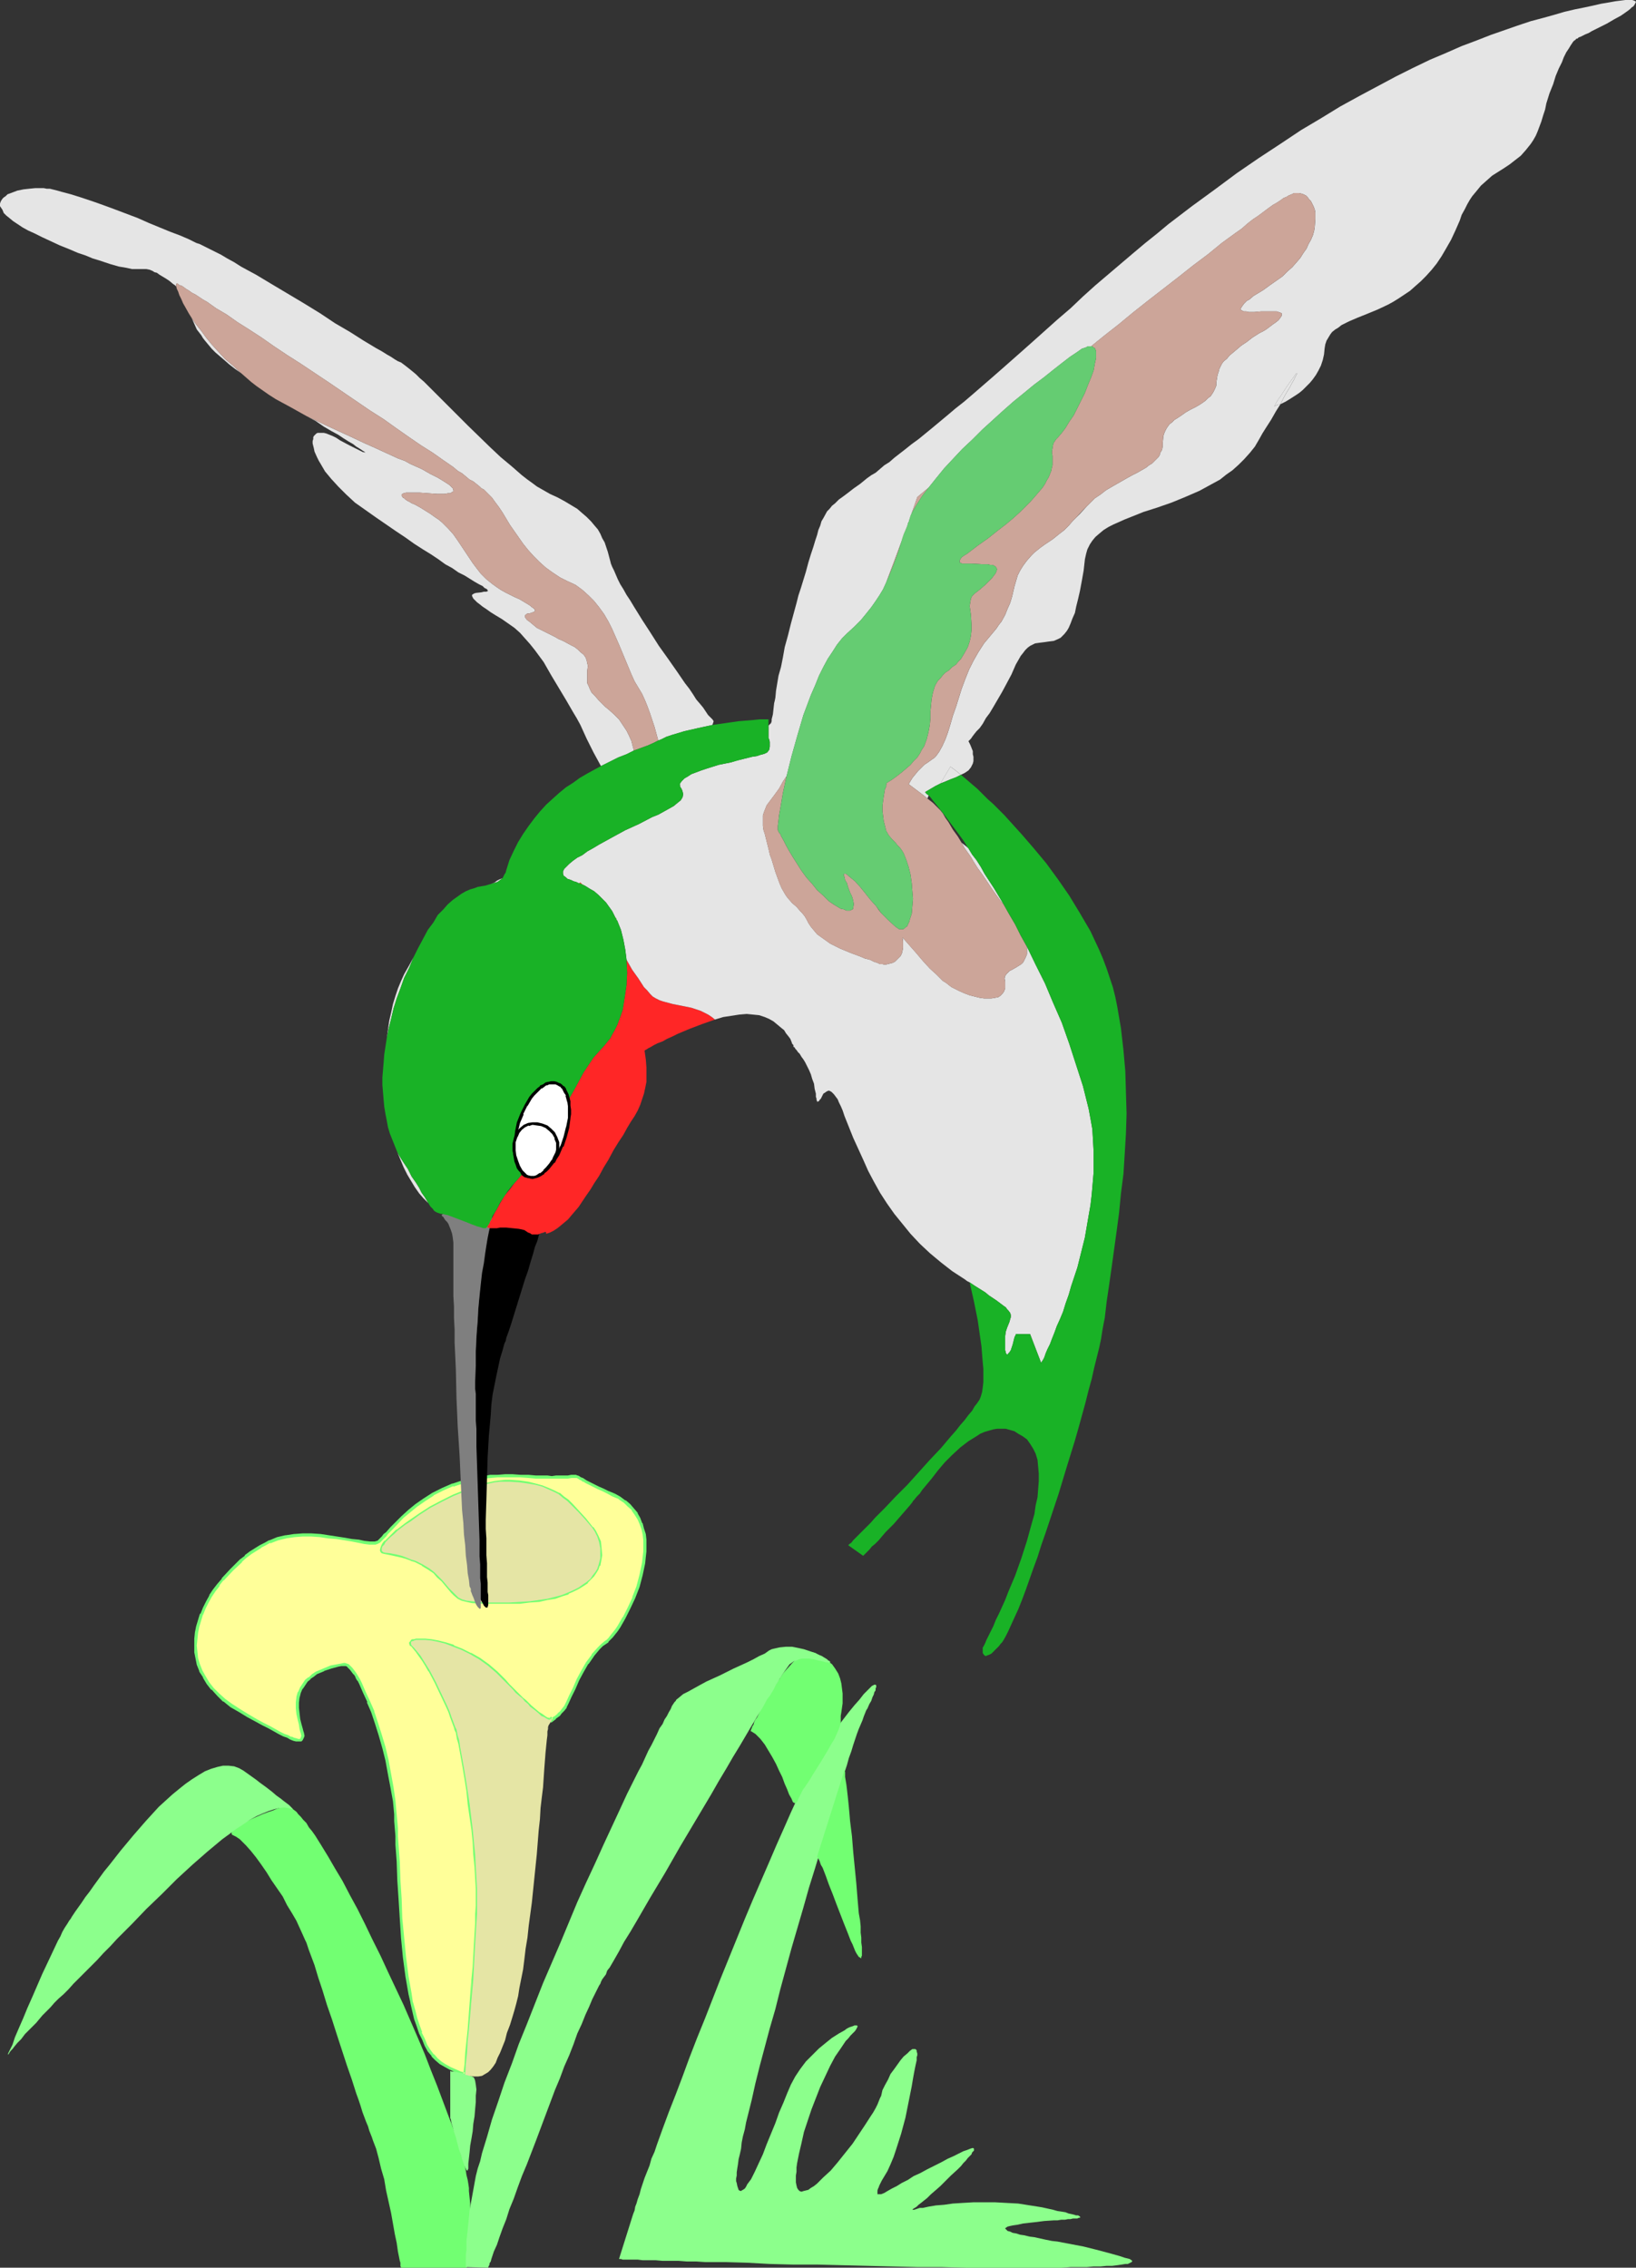 <?xml version="1.0" encoding="UTF-8" standalone="no"?>
<svg
   version="1.0"
   width="112.33mm"
   height="155.668mm"
   id="svg40"
   sodipodi:docname="Hummingbird 06.wmf"
   xmlns:inkscape="http://www.inkscape.org/namespaces/inkscape"
   xmlns:sodipodi="http://sodipodi.sourceforge.net/DTD/sodipodi-0.dtd"
   xmlns="http://www.w3.org/2000/svg"
   xmlns:svg="http://www.w3.org/2000/svg">
  <rect width="100%" height="100%" fill="#333333" stroke="none"/>
  <sodipodi:namedview
     id="namedview40"
     pagecolor="#ffffff"
     bordercolor="#000000"
     borderopacity="0.25"
     inkscape:showpageshadow="2"
     inkscape:pageopacity="0.0"
     inkscape:pagecheckerboard="0"
     inkscape:deskcolor="#d1d1d1"
     inkscape:document-units="mm" />
  <defs
     id="defs1">
    <pattern
       id="WMFhbasepattern"
       patternUnits="userSpaceOnUse"
       width="6"
       height="6"
       x="0"
       y="0" />
  </defs>
  <path
     style="fill:#72ff72;fill-opacity:1;fill-rule:evenodd;stroke:none"
     d="m 74.341,468.614 h 0.485 l 0.323,0.162 0.485,0.323 0.646,0.485 0.646,0.485 0.485,0.646 0.646,0.646 0.646,0.808 0.808,0.808 0.646,1.131 0.808,0.97 0.808,1.131 0.808,1.293 0.808,1.293 1.778,2.909 1.778,3.07 1.939,3.232 1.939,3.717 1.939,3.555 1.939,3.878 1.939,4.04 2.101,4.201 1.939,4.201 4.04,8.564 3.717,8.564 1.778,4.201 1.616,4.201 1.616,4.04 1.455,3.878 1.455,3.878 1.293,3.393 1.131,3.393 0.808,3.232 0.485,1.454 0.485,1.293 0.323,1.454 0.162,1.131 0.323,1.293 0.162,0.97 0.162,1.131 v 0.808 l 0.162,1.616 0.162,1.616 v 1.616 l 0.162,1.293 v 1.293 1.293 1.131 l 0.162,0.97 -0.162,1.939 v 1.616 l -0.162,1.293 -0.162,1.131 -0.162,0.97 v 0.646 l -0.162,0.485 -0.162,0.485 -0.162,0.162 v 0.162 l -0.162,0.162 h -16.969 v -0.162 l -0.162,-0.162 v -0.323 -0.646 l -0.162,-0.485 -0.162,-0.808 -0.162,-0.808 -0.162,-0.808 -0.162,-1.131 -0.162,-1.131 -0.485,-2.262 -0.485,-2.747 -0.485,-2.747 -1.293,-5.817 -0.485,-2.909 -0.808,-2.747 -0.646,-2.747 -0.646,-2.424 -0.808,-2.101 -0.323,-0.97 -0.323,-0.808 -0.323,-0.808 -0.323,-1.131 -0.485,-1.131 -0.485,-1.293 -0.485,-1.293 -0.485,-1.616 -0.485,-1.454 -0.646,-1.778 -1.131,-3.555 -1.293,-3.717 -2.586,-7.918 -1.293,-4.04 -1.293,-3.717 -1.131,-3.717 -1.131,-3.393 -0.485,-1.616 -0.485,-1.616 -0.485,-1.293 -0.485,-1.293 -0.485,-1.293 -0.323,-0.97 -0.323,-0.97 -0.323,-0.646 -0.646,-1.454 -0.808,-1.778 -0.808,-1.778 -1.131,-1.939 -1.293,-2.101 -1.131,-2.262 -2.909,-4.201 -1.293,-2.101 -1.455,-2.101 -1.293,-1.778 -1.293,-1.616 -1.293,-1.454 -0.485,-0.485 -0.646,-0.646 -0.485,-0.485 -0.485,-0.323 -0.485,-0.323 -0.323,-0.162 -0.323,-0.162 -0.323,-0.162 -0.162,-0.162 v -0.162 -0.323 l 0.162,-0.162 0.646,-0.646 0.646,-0.646 1.131,-0.646 1.131,-0.646 1.293,-0.646 2.909,-1.293 1.293,-0.485 1.455,-0.485 1.131,-0.485 0.97,-0.323 0.808,-0.323 h 0.323 z"
     id="path1" />
  <path
     style="fill:#ffff99;fill-opacity:1;fill-rule:evenodd;stroke:none"
     d="m 122.502,415.451 -1.455,-0.162 -1.131,-0.323 -0.97,-0.485 -0.808,-0.808 -0.808,-0.808 -0.808,-0.808 -0.808,-0.97 -0.97,-1.131 -0.97,-0.97 -1.131,-1.131 -1.293,-0.97 -1.616,-0.97 -0.97,-0.485 -0.97,-0.485 -1.131,-0.323 -1.131,-0.485 -1.293,-0.485 -1.293,-0.323 -1.616,-0.323 -1.455,-0.162 -0.485,-0.162 -0.323,-0.323 v -0.323 -0.323 l 0.162,-0.485 0.485,-0.485 0.323,-0.646 0.646,-0.646 0.646,-0.646 0.97,-0.808 0.808,-0.808 2.101,-1.616 1.293,-0.808 2.424,-1.778 2.747,-1.778 3.071,-1.616 2.909,-1.454 3.232,-1.293 3.071,-1.131 1.454,-0.485 1.455,-0.323 1.455,-0.323 1.454,-0.162 h 1.293 1.293 l 2.424,0.162 2.263,0.323 1.939,0.323 1.778,0.485 1.455,0.646 1.455,0.646 1.293,0.646 1.131,0.97 1.131,0.808 0.97,0.97 1.939,1.939 1.778,1.939 1.778,2.101 0.646,0.97 0.646,1.293 0.485,1.454 0.323,1.616 v 1.778 0.808 l -0.485,1.778 -0.323,0.97 -0.485,0.808 -0.646,0.808 -0.646,0.97 -0.97,0.808 -0.97,0.646 -1.131,0.808 -1.293,0.646 -1.455,0.646 -1.616,0.646 -1.778,0.485 -1.939,0.485 -2.263,0.323 -2.263,0.323 -2.586,0.162 -2.747,0.162 h -3.071 -3.232 z m 36.848,-27.632 -1.616,-0.646 -1.293,-0.646 -1.131,-0.485 -0.97,-0.485 -0.97,-0.485 -0.646,-0.323 -0.646,-0.323 -0.485,-0.323 -0.485,-0.323 -0.485,-0.162 -0.485,-0.323 -0.323,-0.162 -0.485,-0.162 h -0.485 l -0.646,0.162 h -0.808 -0.646 l -0.646,0.162 h -1.778 -1.131 -1.131 -1.455 l -1.616,-0.162 h -1.778 l -2.101,-0.162 -2.101,-0.162 h -1.939 l -1.939,0.162 -1.778,0.162 -1.939,0.162 -1.616,0.323 -3.232,0.808 -1.455,0.323 -1.616,0.485 -2.586,1.131 -2.586,1.293 -2.101,1.454 -2.101,1.454 -1.939,1.454 -1.616,1.454 -1.616,1.616 -0.646,0.646 -0.646,0.646 -1.293,1.293 -0.485,0.646 -0.485,0.646 -0.97,0.97 -0.323,0.162 -0.323,0.162 -0.323,0.162 h -1.616 l -1.293,-0.162 -1.616,-0.323 -1.616,-0.323 -1.939,-0.323 -1.939,-0.323 -2.101,-0.323 -2.263,-0.162 -2.263,-0.162 h -2.263 l -2.101,0.162 -2.263,0.162 -2.101,0.646 -2.101,0.646 -1.131,0.646 -1.293,0.646 -1.293,0.808 -1.131,0.808 -1.293,0.97 -1.293,1.131 -2.424,2.262 -2.424,2.585 -0.97,1.454 -1.131,1.454 -0.97,1.454 -0.808,1.454 -0.808,1.616 -0.646,1.616 -0.646,1.454 -0.485,1.616 -0.323,1.778 -0.162,1.616 v 1.616 l 0.162,1.616 0.162,1.616 0.485,1.616 0.646,1.778 0.808,1.454 0.97,1.616 1.131,1.616 1.455,1.454 1.616,1.454 1.939,1.293 2.101,1.454 2.101,1.293 2.101,1.131 1.778,0.97 1.616,0.808 1.455,0.808 1.131,0.646 1.293,0.646 0.97,0.323 0.808,0.485 0.808,0.162 0.646,0.162 0.485,0.162 h 0.323 0.323 l 0.162,-0.162 0.162,-0.323 0.162,-0.323 v -0.323 l -0.162,-0.808 v -0.485 l -0.162,-0.485 -0.323,-1.293 -0.323,-1.293 -0.323,-1.293 -0.162,-1.454 v -1.454 l 0.323,-1.454 0.323,-1.293 0.485,-1.131 0.646,-0.97 0.646,-0.808 0.808,-0.808 0.808,-0.646 0.97,-0.646 1.939,-0.808 1.939,-0.646 1.778,-0.485 0.646,-0.162 0.808,-0.162 h 0.323 l 0.323,0.162 0.485,0.162 0.323,0.485 0.485,0.485 0.485,0.485 0.485,0.646 0.485,0.808 0.485,0.808 0.485,0.97 0.97,2.262 1.131,2.424 0.97,2.585 1.131,3.07 0.97,3.07 0.808,3.232 0.808,3.393 0.808,3.393 0.646,3.555 0.485,3.555 0.323,3.393 0.162,1.778 v 1.939 l 0.162,1.939 0.162,2.262 0.162,4.363 0.162,4.848 0.323,4.848 0.323,5.171 0.485,5.009 0.485,5.009 0.646,4.848 0.646,4.686 0.485,2.101 0.485,2.101 0.646,2.101 0.485,1.939 0.646,1.778 0.808,1.616 0.646,1.616 0.808,1.293 0.97,1.293 0.97,0.97 0.97,0.97 1.131,0.646 1.454,0.808 1.455,0.646 1.131,0.485 1.293,0.485 0.162,-2.747 0.323,-2.909 0.162,-3.07 0.323,-3.07 1.131,-12.927 0.162,-3.232 0.162,-3.07 0.162,-2.909 0.162,-2.747 0.162,-2.585 0.162,-2.424 v -2.101 -1.778 -2.585 l -0.162,-2.747 -0.162,-2.909 -0.162,-3.232 -0.323,-3.232 -0.323,-3.393 -0.808,-6.625 -0.485,-3.232 -0.485,-3.07 -0.485,-2.909 -0.485,-2.747 -0.485,-2.585 -0.162,-1.131 -0.162,-0.97 -0.323,-0.97 -0.162,-0.808 -0.162,-0.808 -0.323,-0.646 -0.485,-1.293 -0.485,-1.293 -0.485,-1.454 -0.646,-1.454 -1.454,-3.07 -1.455,-3.07 -1.616,-3.07 -0.808,-1.293 -0.808,-1.293 -0.808,-1.293 -0.808,-0.97 -0.808,-0.97 -0.646,-0.646 -0.162,-0.323 v -0.162 -0.162 -0.323 l 0.323,-0.162 h 0.162 l 0.323,-0.162 0.485,-0.162 h 1.131 1.293 l 1.616,0.162 1.616,0.323 1.939,0.485 2.101,0.808 2.101,0.808 2.263,1.131 2.263,1.293 2.263,1.616 2.263,1.939 2.101,2.101 1.131,1.131 0.97,0.97 0.808,0.97 0.97,0.808 0.808,0.646 0.646,0.808 0.808,0.646 0.485,0.646 1.293,0.97 0.97,0.808 0.646,0.646 0.808,0.323 0.485,0.323 0.323,0.162 0.323,0.162 h 0.323 l 0.162,-0.162 h 0.162 v 0.162 l 0.162,0.162 0.808,-0.646 0.97,-0.808 0.646,-0.646 0.485,-0.646 0.646,-0.808 0.485,-0.97 0.808,-1.778 0.485,-0.97 0.485,-0.97 0.97,-2.262 1.131,-2.101 1.293,-2.262 1.455,-1.939 1.454,-1.778 0.97,-0.808 0.808,-0.808 0.485,-0.323 0.646,-0.646 0.485,-0.485 0.646,-0.808 0.646,-0.97 0.646,-0.97 1.293,-2.101 1.293,-2.585 1.293,-2.747 0.97,-2.909 0.97,-2.909 0.646,-3.07 0.162,-1.616 v -1.454 l 0.162,-1.454 -0.162,-1.616 -0.162,-1.454 -0.323,-1.293 -0.485,-1.454 -0.485,-1.293 -0.808,-1.131 -0.808,-1.131 -0.97,-1.131 -1.131,-0.97 -1.293,-0.97 z"
     id="path2" />
  <path
     style="fill:#72ff72;fill-opacity:1;fill-rule:evenodd;stroke:none"
     d="m 122.502,415.128 v 0 l -1.293,-0.162 v 0 l -1.131,-0.485 v 0.162 l -0.97,-0.646 0.162,0.162 -0.808,-0.808 -0.97,-0.646 -0.646,-0.97 v 0 l -0.808,-0.97 v 0 l -0.97,-0.97 -0.97,-1.131 -1.131,-0.97 v -0.162 l -1.455,-0.97 -1.616,-0.97 v 0 l -0.97,-0.485 -0.97,-0.485 -1.131,-0.485 v 0 l -1.131,-0.485 -1.293,-0.323 -1.455,-0.323 -1.455,-0.323 v 0 l -1.616,-0.323 v 0 h -0.323 l 0.162,0.162 -0.323,-0.323 h 0.162 l -0.162,-0.323 v 0.323 l 0.162,-0.485 -0.162,0.162 0.323,-0.485 v 0 l 0.323,-0.485 0.323,-0.646 v 0.162 l 1.293,-1.454 0.808,-0.646 0.97,-0.808 H 103.27 l 2.101,-1.778 v 0.162 l 1.293,-0.808 2.586,-1.778 2.747,-1.778 v 0 l 2.909,-1.454 2.909,-1.616 3.232,-1.293 h -0.162 l 3.071,-0.97 1.616,-0.485 1.455,-0.485 v 0 l 1.455,-0.162 1.293,-0.162 1.455,-0.162 h -0.162 1.293 l 2.424,0.162 v 0 l 2.101,0.323 1.939,0.323 v 0 l 1.778,0.646 1.616,0.485 h -0.162 l 1.455,0.646 1.293,0.808 v 0 l 1.131,0.808 1.131,0.808 v -0.162 l 0.97,0.97 1.778,1.939 1.778,2.101 1.778,2.101 v 0 l 0.646,0.97 v -0.162 l 0.646,1.293 v 0 l 0.485,1.454 v 0 l 0.323,1.454 v 0 1.778 0.808 -0.162 l -0.485,1.778 v 0 l -0.323,0.97 -0.485,0.808 v 0 l -0.646,0.808 v 0 l -0.646,0.808 v 0 l -0.808,0.808 v -0.162 l -0.97,0.808 -1.131,0.808 v 0 l -1.293,0.646 -1.455,0.646 h 0.162 l -1.616,0.646 -1.939,0.485 -1.939,0.485 v 0 l -2.101,0.323 -2.263,0.323 -2.586,0.162 v 0 l -2.747,0.162 h -3.071 l -3.232,-0.162 -3.394,-0.162 v 0.808 l 3.394,0.162 h 3.232 3.071 2.747 v 0 l 2.586,-0.323 2.424,-0.162 2.101,-0.485 v 0 l 2.101,-0.323 1.778,-0.646 1.616,-0.485 v -0.162 l 1.455,-0.646 1.293,-0.646 v 0 l 1.293,-0.808 0.97,-0.646 v -0.162 l 0.808,-0.808 v 0 l 0.808,-0.808 v 0 l 0.646,-0.97 v 0 l 0.485,-0.808 0.323,-0.97 h 0.162 l 0.323,-1.778 0.162,-0.97 -0.162,-1.778 v 0 l -0.162,-1.616 v -0.162 l -0.646,-1.454 -0.646,-1.293 v 0 l -0.646,-0.97 h -0.162 l -1.778,-2.262 -1.778,-1.939 -1.778,-1.939 -0.97,-0.97 v 0 l -1.131,-0.808 -1.131,-0.97 h -0.162 l -1.293,-0.646 -1.455,-0.646 v 0 l -1.616,-0.646 -1.778,-0.485 v 0 l -1.939,-0.485 -2.263,-0.323 v 0 l -2.424,-0.162 h -1.293 v 0 l -1.455,0.162 -1.293,0.162 -1.455,0.323 v 0 l -1.616,0.323 -1.455,0.485 -3.071,1.131 v 0 l -3.232,1.293 -2.909,1.454 -3.071,1.616 v 0 l -2.747,1.778 -2.586,1.778 -1.131,0.808 v 0 l -2.101,1.616 h -0.162 l -0.808,0.808 -0.808,0.808 -1.293,1.293 h -0.162 l -0.485,0.646 -0.323,0.646 v 0 l -0.162,0.485 -0.162,0.646 0.162,0.485 0.323,0.323 0.646,0.162 v 0 l 1.616,0.323 v 0 l 1.455,0.323 1.454,0.323 1.131,0.323 1.293,0.485 h -0.162 l 1.131,0.323 0.97,0.485 0.97,0.485 h -0.162 l 1.616,0.97 1.455,0.97 v 0 l 0.97,1.131 1.131,0.97 0.808,0.97 v 0 l 0.808,0.97 v 0 l 0.808,0.97 0.808,0.808 0.97,0.808 0.97,0.485 v 0 l 1.293,0.323 v 0 l 1.455,0.323 v 0 z"
     id="path3" />
  <path
     style="fill:#72ff72;fill-opacity:1;fill-rule:evenodd;stroke:none"
     d="m 159.511,387.495 -1.616,-0.646 -1.293,-0.646 -1.131,-0.485 -1.939,-0.97 -0.646,-0.323 -0.646,-0.323 -0.485,-0.323 v 0 l -0.485,-0.323 v 0 l -0.485,-0.162 -0.485,-0.323 -0.323,-0.162 h -0.162 l -0.323,-0.162 h -0.646 -0.646 l -0.808,0.162 v 0 h -0.646 -0.646 v 0 h -1.778 l -1.131,0.162 -1.131,-0.162 h -1.455 -1.616 l -1.778,-0.162 h -2.101 l -2.101,-0.162 h -1.939 l -1.939,0.162 h -1.778 -0.162 l -1.778,0.323 -1.778,0.162 v 0 l -3.232,0.808 -1.454,0.485 -1.455,0.485 h -0.162 l -2.586,1.131 -2.586,1.293 v 0 l -2.263,1.454 -2.101,1.454 v 0 l -1.778,1.454 v 0 l -1.778,1.616 -2.909,2.909 -1.131,1.293 -0.646,0.485 -0.485,0.646 -0.97,0.97 v 0 l -0.162,0.162 h 0.162 -0.323 l -0.485,0.162 h 0.162 -1.616 0.162 l -1.455,-0.162 -1.455,-0.323 -1.778,-0.162 -1.778,-0.323 -2.101,-0.323 -2.101,-0.323 -2.101,-0.323 -2.424,-0.162 h -2.263 l -2.101,0.162 h -0.162 l -2.101,0.323 h -0.162 l -2.101,0.485 -1.939,0.808 H 69.816 l -1.131,0.646 -1.293,0.646 v 0 l -1.293,0.808 -1.293,0.808 -1.293,0.97 v 0.162 l -1.293,0.97 v 0 l -2.424,2.424 -2.263,2.424 v 0.162 l -1.131,1.293 v 0 l -1.131,1.454 -0.97,1.454 v 0.162 l -0.808,1.454 -0.808,1.616 -0.646,1.616 h -0.162 l -0.485,1.616 -0.485,1.616 v 0 l -0.323,1.616 -0.162,1.616 v 0.162 1.616 1.616 0.162 l 0.323,1.616 v 0 l 0.323,1.616 0.646,1.616 v 0.162 l 0.97,1.454 v 0.162 l 0.97,1.616 1.131,1.454 h 0.162 l 1.455,1.616 1.455,1.454 h 0.162 l 1.778,1.454 2.263,1.293 2.101,1.293 v 0 l 2.101,1.131 1.778,0.97 1.616,0.808 1.455,0.808 1.131,0.646 1.293,0.646 0.97,0.323 0.808,0.485 v 0 l 0.808,0.323 0.646,0.162 h 0.485 0.485 0.485 l 0.323,-0.323 0.162,-0.323 0.162,-0.323 0.162,-0.485 -0.162,-0.808 v 0 l -0.162,-0.485 -0.162,-0.646 -0.323,-1.131 -0.323,-1.293 v 0 l -0.162,-1.454 -0.162,-1.454 v 0.162 -1.454 0 l 0.162,-1.454 v 0.162 l 0.323,-1.293 v 0 l 0.485,-1.131 v 0.162 l 0.646,-0.97 0.646,-0.97 v 0 l 0.808,-0.646 h -0.162 l 0.97,-0.646 v 0 l 0.808,-0.646 v 0 l 1.939,-0.808 h -0.162 l 1.939,-0.646 1.778,-0.485 v 0 l 0.808,-0.162 h 0.646 v 0 h 0.323 -0.162 0.485 -0.162 l 0.485,0.162 h -0.162 l 0.485,0.485 0.323,0.323 v 0 l 0.485,0.646 0.485,0.646 v -0.162 l 0.485,0.808 v 0.162 l 0.485,0.808 v -0.162 l 0.485,0.97 0.97,2.262 1.131,2.424 h -0.162 l 1.131,2.585 v 0 l 0.97,2.909 0.97,3.07 0.97,3.393 0.808,3.232 v 0 l 0.646,3.555 0.646,3.393 0.646,3.555 0.323,3.393 v 0 1.778 l 0.162,1.939 0.162,1.939 v 2.262 l 0.323,4.363 0.162,4.848 0.323,4.848 0.323,5.171 v 0 l 0.323,5.009 0.485,5.009 0.646,4.848 0.808,4.686 0.485,2.101 v 0.162 l 0.485,2.101 0.485,2.101 0.646,1.778 0.646,1.939 v 0 l 0.808,1.616 0.646,1.616 v 0 l 0.808,1.454 0.97,1.131 v 0.162 l 0.97,0.97 1.131,0.97 v 0 l 1.131,0.646 v 0 l 1.455,0.808 1.455,0.646 v 0 l 1.131,0.485 h 0.162 l 1.616,0.646 0.162,-3.232 0.323,-2.747 0.323,-3.07 0.323,-3.07 0.162,-13.25 -0.97,13.089 -0.323,3.07 -0.323,3.07 -0.162,2.909 -0.323,2.585 0.485,-0.323 -1.131,-0.323 v 0 l -1.131,-0.485 v 0 l -1.455,-0.646 -1.454,-0.808 v 0 l -0.97,-0.646 v 0 l -0.97,-0.808 -0.97,-1.131 v 0.162 l -0.97,-1.293 -0.808,-1.293 v 0 l -0.646,-1.616 -0.808,-1.616 h 0.162 l -0.646,-1.778 -0.646,-1.939 -0.485,-1.939 -0.646,-2.262 v 0.162 l -0.323,-2.262 -0.808,-4.525 -0.646,-5.009 -0.485,-5.009 -0.485,-5.009 v 0.162 l -0.162,-5.171 -0.323,-4.848 -0.162,-4.848 -0.323,-4.363 -0.162,-2.262 v -1.939 l -0.162,-1.939 -0.162,-1.778 v 0 l -0.323,-3.555 -0.485,-3.393 -0.646,-3.555 -0.646,-3.555 v 0 l -0.808,-3.393 -0.97,-3.232 -0.97,-3.07 -0.97,-2.909 v -0.162 l -1.131,-2.585 v 0 l -1.131,-2.424 -0.97,-2.262 -0.485,-0.97 v 0 l -0.485,-0.808 v 0 l -0.485,-0.808 v 0 l -0.485,-0.646 -0.485,-0.646 v 0 l -0.485,-0.485 -0.485,-0.485 -0.485,-0.162 -0.485,-0.162 h -0.323 v 0 l -0.808,0.162 -0.808,0.162 v 0 l -1.778,0.323 -1.939,0.808 v 0 l -1.939,0.808 v 0 l -0.97,0.646 v 0 l -0.808,0.808 h -0.162 l -0.808,0.646 -0.646,0.97 -0.646,0.97 v 0 l -0.485,1.131 -0.162,0.162 -0.323,1.131 v 0.162 l -0.162,1.293 v 0.162 1.454 0 l 0.162,1.454 0.323,1.454 v 0 l 0.323,1.293 0.162,1.131 0.162,0.646 0.162,0.485 v 0 l 0.162,0.808 v -0.162 l -0.162,0.323 v 0.323 -0.162 l -0.162,0.162 0.162,-0.162 -0.162,0.323 0.162,-0.162 -0.323,0.162 v 0 h -0.323 v 0 l -0.485,-0.162 -0.646,-0.162 -0.646,-0.323 v 0.162 l -0.808,-0.485 -0.97,-0.323 -1.293,-0.646 -1.131,-0.646 -1.455,-0.808 -1.616,-0.808 -1.778,-0.97 -1.939,-1.131 v 0 l -2.101,-1.293 -2.263,-1.454 -1.778,-1.293 v 0 l -1.616,-1.454 -1.455,-1.454 v 0 l -1.131,-1.454 -0.97,-1.616 v 0 l -0.808,-1.454 v 0 l -0.646,-1.616 -0.485,-1.616 v 0 l -0.162,-1.616 v 0 l -0.162,-1.616 0.162,-1.616 v 0 l 0.162,-1.616 0.323,-1.616 v 0 l 0.485,-1.616 0.485,-1.616 v 0.162 l 0.646,-1.616 0.808,-1.616 0.808,-1.454 v 0 l 0.97,-1.454 1.131,-1.454 h -0.162 l 1.131,-1.454 v 0.162 l 2.424,-2.585 2.424,-2.262 h -0.162 l 1.293,-1.131 v 0 l 1.293,-0.97 1.293,-0.808 1.293,-0.808 h -0.162 l 1.293,-0.646 1.131,-0.646 v 0.162 l 2.101,-0.808 2.101,-0.485 h -0.162 l 2.263,-0.323 v 0 l 2.101,-0.162 h 2.263 v 0 l 2.263,0.162 2.101,0.323 2.101,0.162 2.101,0.323 1.939,0.323 1.616,0.323 1.616,0.323 1.293,0.162 v 0 h 1.616 l 0.485,-0.162 0.323,-0.162 0.323,-0.162 v 0 l 1.131,-1.131 0.485,-0.485 0.485,-0.646 1.293,-1.293 2.747,-2.909 1.778,-1.454 v 0 l 1.778,-1.454 v 0 l 2.101,-1.454 2.263,-1.454 h -0.162 l 2.586,-1.293 2.586,-1.131 v 0.162 l 1.455,-0.485 1.616,-0.485 3.071,-0.808 v 0 l 1.778,-0.323 1.778,-0.162 v 0 l 1.778,-0.162 h 1.939 1.939 2.101 l 2.101,0.162 1.778,0.162 h 1.616 1.455 1.131 1.131 1.778 v 0 h 0.808 -0.162 0.646 v 0 l 0.97,-0.162 h 0.646 -0.162 0.485 v 0 h 0.323 v 0 l 0.323,0.162 0.485,0.323 0.485,0.162 h -0.162 l 0.485,0.323 h 0.162 l 0.485,0.323 0.646,0.323 0.646,0.323 1.939,0.97 1.131,0.485 1.293,0.646 1.455,0.808 z"
     id="path4" />
  <path
     style="fill:#72ff72;fill-opacity:1;fill-rule:evenodd;stroke:none"
     d="m 122.179,526.625 0.97,-13.089 v 0 l 0.162,-3.232 v 0.162 l 0.323,-3.232 v 0 l 0.162,-2.909 0.162,-2.747 0.162,-2.585 v -2.424 l 0.162,-2.101 v -1.778 -2.585 l -0.162,-2.747 -0.162,-2.909 v -0.162 l -0.323,-3.07 -0.323,-3.232 -0.323,-3.393 -0.808,-6.625 -0.485,-3.232 -0.323,-3.07 -0.485,-3.07 -0.485,-2.747 -0.808,-3.555 -0.162,-0.97 v -0.162 l -0.162,-0.97 -0.323,-0.808 -0.162,-0.808 -0.162,-0.646 -0.485,-1.293 -0.485,-1.293 v 0 l -0.646,-1.454 v 0 l -0.646,-1.454 -1.455,-3.07 -1.455,-3.07 -1.616,-3.07 v 0 l -0.808,-1.454 -0.808,-1.293 -0.808,-1.131 -0.808,-1.131 v 0 l -0.808,-0.808 -0.646,-0.808 v 0 l -0.162,-0.162 v 0 -0.162 0.162 -0.162 0.162 -0.323 0.162 l 0.162,-0.162 v 0 h 0.162 v 0 l 0.323,-0.162 h 0.485 -0.162 l 1.131,-0.162 1.293,0.162 v 0 l 1.616,0.162 1.616,0.323 v 0 l 1.939,0.485 1.939,0.646 v 0 l 2.101,0.808 2.263,1.131 v 0 l 2.263,1.454 2.263,1.454 v 0 l 2.101,1.778 2.263,2.101 0.97,1.131 0.97,0.97 1.778,1.778 0.808,0.808 0.646,0.808 0.808,0.646 0.646,0.646 1.131,0.97 v 0 l 0.97,0.808 0.808,0.646 0.646,0.323 h 0.162 l 0.485,0.323 0.485,0.323 h 0.323 v 0 h 0.323 l 0.485,-0.162 v 0 l -0.646,-0.162 0.162,0.162 v 0 l 0.323,0.646 1.293,-0.97 h -0.162 l 1.131,-0.808 v 0 l 0.485,-0.646 v 0 l 0.646,-0.646 v 0 l 0.646,-0.808 v -0.162 l 0.485,-0.97 0.808,-1.778 0.485,-0.97 0.485,-0.97 0.97,-2.262 1.131,-2.101 1.293,-2.262 v 0.162 l 1.455,-2.101 -0.162,0.162 1.616,-1.939 0.808,-0.808 v 0 l 0.97,-0.646 v 0 l 0.485,-0.323 v -0.162 l 0.485,-0.485 0.646,-0.646 v 0 l 0.646,-0.808 0.646,-0.808 0.646,-0.97 1.293,-2.262 v 0 l 1.293,-2.585 1.293,-2.747 v 0 l 1.131,-2.909 0.808,-3.07 v 0 l 0.646,-3.07 0.162,-1.616 0.162,-1.454 v 0 -1.454 -0.162 -1.454 l -0.162,-1.454 v 0 l -0.485,-1.454 -0.323,-1.293 -0.162,-0.162 -0.485,-1.293 -0.646,-1.131 v -0.162 l -0.97,-1.131 v 0 l -0.97,-1.131 -1.131,-0.97 h -0.162 l -1.293,-0.97 v 0 l -1.455,-0.808 -0.485,0.808 1.616,0.646 h -0.162 l 1.455,0.97 -0.162,-0.162 1.131,1.131 1.131,0.97 h -0.162 l 0.808,1.131 v 0 l 0.808,1.293 0.485,1.131 v 0 l 0.485,1.293 0.323,1.454 v 0 l 0.162,1.454 v 1.454 0 1.454 0 l -0.162,1.454 -0.162,1.454 -0.646,3.07 v 0 l -0.808,3.07 -1.131,2.909 0.162,-0.162 -1.293,2.747 -1.293,2.585 v -0.162 l -1.293,2.262 -0.646,0.97 -0.646,0.808 -0.646,0.808 v 0 l -0.485,0.646 -0.485,0.485 v 0 l -0.485,0.323 v 0 l -0.97,0.808 v 0 l -0.808,0.808 -1.616,1.778 v 0.162 l -1.454,1.939 v 0 l -1.293,2.262 -1.131,2.101 -0.97,2.262 -0.485,0.97 -0.485,0.97 -0.808,1.778 -0.485,0.97 v 0 l -0.646,0.808 v 0 l -0.485,0.646 v 0 l -0.646,0.485 h 0.162 l -0.97,0.808 h -0.162 l -0.808,0.808 h 0.646 l -0.162,-0.323 v 0.162 l -0.323,-0.646 -0.485,0.485 0.162,-0.162 -0.162,0.162 h 0.323 l -0.323,-0.162 v 0 h -0.323 v 0 l -0.323,-0.162 -0.485,-0.323 v 0 l -0.646,-0.485 -0.808,-0.485 -0.97,-0.808 v 0 l -1.131,-0.97 -0.646,-0.646 -0.646,-0.646 -0.808,-0.646 -0.808,-0.808 -1.778,-1.778 -0.97,-0.97 -0.97,-1.131 -2.101,-2.101 -2.263,-1.939 v 0 l -2.263,-1.616 -2.263,-1.293 h -0.162 l -2.263,-1.131 -2.101,-0.808 v -0.162 l -2.101,-0.646 -1.939,-0.485 v 0 l -1.778,-0.323 -1.616,-0.162 v 0 h -1.293 -1.131 l -0.485,0.162 h -0.485 l -0.323,0.162 -0.162,0.323 -0.323,0.323 v 0.323 l 0.162,0.485 0.162,0.162 h 0.162 l 0.646,0.808 0.808,0.97 -0.162,-0.162 0.808,1.131 0.808,1.131 0.808,1.293 0.808,1.454 v -0.162 l 1.616,3.07 1.455,3.07 1.455,3.07 0.646,1.454 v 0 l 0.485,1.454 v 0 l 0.485,1.293 0.485,1.293 0.162,0.646 0.323,0.646 0.162,0.97 0.162,0.97 v -0.162 l 0.323,1.131 0.646,3.555 0.485,2.747 0.485,2.909 0.485,3.07 0.323,3.393 0.97,6.625 0.323,3.232 0.162,3.232 0.323,3.232 v 0 l 0.162,2.909 0.162,2.747 v 2.585 1.778 l -0.162,2.101 v 2.424 l -0.162,2.585 -0.162,2.747 -0.162,2.909 v 0 l -0.162,3.07 v 0 l -0.323,3.232 v -0.162 z"
     id="path5" />
  <path
     style="fill:#e5e5a5;fill-opacity:1;fill-rule:evenodd;stroke:none"
     d="m 132.36,384.425 h -1.293 -1.293 l -1.454,0.162 -1.455,0.323 -1.455,0.323 -1.454,0.485 -3.071,1.131 -3.232,1.293 -2.909,1.454 -3.071,1.616 -2.747,1.778 -2.424,1.778 -1.293,0.808 -2.101,1.616 -0.808,0.808 -0.97,0.808 -0.646,0.646 -0.646,0.646 -0.323,0.646 -0.485,0.485 -0.162,0.485 v 0.323 0.323 l 0.323,0.323 0.485,0.162 1.455,0.162 1.616,0.323 1.293,0.323 1.293,0.485 1.131,0.485 1.131,0.323 0.97,0.485 0.97,0.485 1.616,0.97 1.293,0.97 1.131,1.131 0.97,0.97 0.97,1.131 0.808,0.97 0.808,0.808 0.808,0.808 0.808,0.808 0.97,0.485 1.131,0.323 1.455,0.162 3.394,0.323 h 3.232 3.071 l 2.747,-0.162 2.586,-0.162 2.263,-0.323 2.263,-0.323 1.939,-0.485 1.778,-0.485 1.616,-0.646 1.455,-0.646 1.293,-0.646 1.131,-0.808 0.97,-0.646 0.97,-0.808 0.646,-0.97 0.646,-0.808 0.485,-0.808 0.323,-0.97 0.485,-1.778 v -0.808 -1.778 l -0.323,-1.616 -0.485,-1.454 -0.646,-1.293 -0.646,-0.97 -1.778,-2.101 -1.778,-1.939 -1.939,-1.939 -0.97,-0.97 -1.131,-0.808 -1.131,-0.97 -1.293,-0.646 -1.455,-0.646 -1.455,-0.646 -1.778,-0.485 -1.939,-0.323 -2.263,-0.323 z"
     id="path6" />
  <path
     style="fill:#e5e5e5;fill-opacity:1;fill-rule:evenodd;stroke:none"
     d="m 330.658,105.357 h 0.162 l 0.323,-0.162 0.323,-0.162 0.808,-0.162 0.808,-1.616 0.808,-1.454 0.808,-1.293 0.485,-0.97 0.485,-0.808 0.323,-0.646 0.323,-0.646 0.162,-0.323 0.162,-0.323 v 0 h -0.162 l -0.323,0.323 -0.162,0.323 -0.485,0.646 -0.808,1.131 -0.808,1.131 -1.455,2.262 -0.808,1.131 -0.485,0.808 -0.162,0.323 -0.162,0.323 z"
     id="path7" />
  <path
     style="fill:#e5e5e5;fill-opacity:1;fill-rule:evenodd;stroke:none"
     d="m 244.034,203.282 2.747,-1.131 1.293,-0.485 1.293,-0.646 -0.808,-0.646 -0.808,-0.646 -0.646,-0.485 -0.485,-0.323 z"
     id="path8" />
  <path
     style="fill:#000000;fill-opacity:1;fill-rule:evenodd;stroke:none"
     d="m 127.673,316.395 -0.323,0.162 -0.323,0.485 -0.162,0.808 -0.323,0.808 -0.323,1.131 -0.162,1.293 -0.323,1.293 -0.162,1.616 -0.162,1.778 -0.323,1.778 -0.162,1.939 -0.162,1.939 -0.323,4.201 -0.323,4.363 -0.323,4.363 -0.162,4.201 -0.323,4.04 v 1.939 l -0.162,1.778 v 1.778 1.616 l -0.162,1.293 v 1.293 1.131 0.97 1.131 1.131 l -0.162,0.808 v 0.97 1.131 1.293 1.454 1.454 l -0.162,1.616 v 1.778 3.717 4.04 l -0.162,4.04 0.162,4.04 v 4.04 l 0.162,3.878 v 1.778 l 0.162,1.778 v 1.616 l 0.162,1.616 0.162,1.454 0.162,1.293 0.162,1.131 0.162,1.131 0.162,0.808 0.323,0.646 0.485,0.97 0.485,0.808 0.323,0.646 0.323,0.323 0.162,0.162 h 0.323 0.162 v -0.162 l 0.162,-0.485 v -0.646 -0.485 -0.162 -0.162 -0.485 -0.646 l -0.162,-0.808 v -1.131 -1.293 l -0.162,-1.454 v -1.778 -1.778 l -0.162,-2.101 v -2.101 -2.262 l -0.162,-2.424 v -2.424 l 0.162,-5.171 0.162,-5.494 0.162,-5.494 0.323,-5.656 0.485,-5.333 0.162,-2.747 0.323,-2.585 0.485,-2.424 0.485,-2.424 0.485,-2.262 0.485,-2.262 0.646,-2.101 0.485,-1.778 0.323,-0.646 0.162,-0.808 0.646,-1.778 0.646,-1.939 0.646,-2.101 1.454,-4.686 1.455,-4.686 0.808,-2.262 0.646,-2.262 0.646,-2.101 0.485,-1.778 0.646,-1.616 0.162,-0.646 0.162,-0.646 0.162,-0.485 0.162,-0.323 0.162,-0.323 0.162,-0.162 0.323,-0.646 0.162,-0.485 v -0.646 -0.485 l -0.323,-0.646 -0.485,-0.485 -0.646,-0.485 -0.97,-0.485 -0.646,-0.162 h -0.646 -1.455 l -1.616,0.162 -1.616,0.323 -1.616,0.323 -1.455,0.323 -0.485,0.162 -0.485,0.162 h -0.485 z"
     id="path9" />
  <path
     style="fill:#7f7f7f;fill-opacity:1;fill-rule:evenodd;stroke:none"
     d="m 127.673,316.395 v -0.323 l -0.323,-0.323 -0.485,-0.323 -0.808,-0.162 -0.808,-0.323 h -0.97 l -2.263,-0.323 h -2.263 -1.131 -1.131 l -0.808,0.162 h -0.808 l -0.646,0.162 h -0.323 l -0.162,0.162 -0.162,0.162 0.162,0.162 v 0.162 l 0.323,0.162 0.162,0.323 0.323,0.485 0.485,0.485 0.323,0.485 0.323,0.808 0.323,0.808 0.323,0.97 0.162,0.97 0.162,1.293 v 1.454 1.616 0.323 0.646 7.272 2.585 l 0.162,2.747 v 2.909 l 0.162,3.07 v 3.393 l 0.162,3.393 0.162,3.555 0.162,7.433 0.323,7.433 0.485,7.433 0.323,7.272 0.162,3.555 0.162,3.393 0.323,3.232 0.162,3.07 0.323,2.747 0.162,2.747 0.323,2.424 0.162,2.101 0.323,1.778 0.162,1.616 0.323,0.646 v 0.646 l 0.162,0.323 0.162,0.485 0.485,1.131 0.323,0.97 0.323,0.646 0.323,0.485 0.323,0.323 0.162,0.162 h 0.162 l 0.162,-0.162 v -0.485 -1.293 -0.485 -0.646 -0.97 -1.131 -1.293 l -0.162,-1.454 v -1.778 -1.778 l -0.162,-2.101 v -2.101 -2.101 l -0.162,-4.686 -0.162,-5.009 -0.323,-9.857 -0.162,-4.848 v -2.262 -2.262 l -0.162,-2.101 v -1.939 -1.778 -1.778 -1.454 l -0.162,-1.293 v -1.939 l 0.162,-4.04 v -4.04 l 0.162,-3.717 0.323,-3.717 0.162,-3.393 0.323,-3.232 0.323,-3.07 0.323,-2.909 0.485,-2.585 0.323,-2.424 0.323,-2.101 0.323,-1.939 0.323,-1.616 0.323,-1.454 0.162,-0.97 z"
     id="path10" />
  <path
     style="fill:#ff2626;fill-opacity:1;fill-rule:evenodd;stroke:none"
     d="m 159.511,237.701 0.646,1.131 -0.162,-0.646 z"
     id="path11" />
  <path
     style="fill:#ff2626;fill-opacity:1;fill-rule:evenodd;stroke:none"
     d="m 156.925,271.15 -1.454,1.616 -1.455,1.616 -1.293,1.939 -1.293,1.939 -1.131,2.101 -1.131,2.101 -2.586,4.525 -2.586,4.686 -1.293,2.424 -1.455,2.424 -1.616,2.424 -1.616,2.424 -1.778,2.424 -1.939,2.262 -0.97,1.131 -0.808,1.131 -0.808,0.97 -0.808,0.97 -0.646,1.131 -0.485,0.808 -0.97,1.778 -0.485,0.808 -0.323,0.646 -0.646,1.293 -0.323,0.485 -0.162,0.485 -0.323,0.323 -0.162,0.323 0.323,0.162 0.323,0.162 h 0.162 v 0 h 0.162 0.162 0.323 0.646 0.485 l 0.808,-0.162 h 1.616 l 1.616,0.162 1.616,0.162 0.808,0.162 0.646,0.162 0.485,0.323 0.485,0.323 0.485,0.162 0.485,0.323 h 0.808 0.808 l 0.808,-0.323 0.646,-0.162 0.323,-0.162 h 0.162 l 0.162,0.162 v 0.162 0.162 l 0.97,-0.323 0.97,-0.485 0.97,-0.646 0.808,-0.646 0.97,-0.808 0.97,-0.808 0.808,-0.97 0.97,-1.131 0.97,-1.131 0.97,-1.454 0.97,-1.454 1.131,-1.616 0.97,-1.616 1.293,-1.939 1.131,-2.101 1.293,-2.101 1.293,-2.424 1.293,-2.101 1.293,-1.939 0.97,-1.778 0.97,-1.616 0.97,-1.454 0.808,-1.454 0.646,-1.454 0.485,-1.454 0.485,-1.454 0.323,-1.454 0.323,-1.616 v -1.778 -1.939 l -0.162,-2.101 -0.323,-2.262 0.162,-0.162 0.323,-0.162 0.485,-0.323 0.646,-0.323 0.808,-0.485 0.97,-0.485 1.293,-0.485 1.131,-0.646 1.455,-0.646 1.293,-0.646 3.071,-1.293 3.394,-1.293 3.232,-1.131 -0.808,-0.646 -0.97,-0.646 -0.97,-0.485 -0.97,-0.485 -2.424,-0.808 -2.424,-0.485 -2.424,-0.485 -2.424,-0.646 -0.97,-0.323 -0.97,-0.485 -0.808,-0.485 -0.646,-0.646 -0.808,-0.97 -0.808,-0.808 -1.454,-2.262 -1.616,-2.262 -1.455,-2.585 0.162,3.393 -0.162,3.232 -0.485,3.232 -0.485,3.07 -0.485,1.454 -0.485,1.293 -0.485,1.293 -0.646,1.293 -0.646,1.131 -0.485,0.97 -0.808,0.97 z"
     id="path12" />
  <path
     style="fill:#ff2626;fill-opacity:1;fill-rule:evenodd;stroke:none"
     d="m 150.137,229.136 0.808,0.323 0.808,0.323 -0.162,-0.485 -0.323,-0.323 -0.162,-0.162 h -0.323 l -0.162,-0.162 -0.162,0.162 z"
     id="path13" />
  <path
     style="fill:#e5e5e5;fill-opacity:1;fill-rule:evenodd;stroke:none"
     d="m 49.776,82.573 0.646,1.454 0.646,1.454 1.131,1.454 0.485,0.808 0.646,0.808 0.808,0.97 0.808,0.97 0.97,0.97 1.131,0.97 1.131,0.97 1.293,1.131 1.455,1.131 1.616,1.131 -2.101,-1.939 -2.101,-1.778 -1.778,-1.939 -1.616,-1.778 -1.455,-1.778 -1.293,-1.778 -1.293,-1.616 z"
     id="path14" />
  <path
     style="fill:#e5e5e5;fill-opacity:1;fill-rule:evenodd;stroke:none"
     d="m 176.48,203.766 0.97,-1.131 0.97,-1.131 -0.808,0.485 -0.646,0.646 -0.485,0.646 z"
     id="path15" />
  <path
     style="fill:#e5e5e5;fill-opacity:1;fill-rule:evenodd;stroke:none"
     d="m 157.895,184.052 -0.808,-0.646 -0.646,-0.646 -1.131,-1.131 -0.97,-1.131 -0.808,-0.808 -0.485,-0.97 -0.323,-0.808 -0.323,-0.646 v -0.646 -1.293 -1.293 l 0.162,-1.293 -0.162,-0.646 -0.162,-0.808 -0.323,-0.808 -0.485,-0.646 -0.808,-0.646 -0.646,-0.646 -0.808,-0.646 -0.97,-0.485 -2.101,-1.131 -1.131,-0.485 -1.131,-0.646 -2.263,-1.131 -2.263,-1.131 -0.97,-0.808 -0.97,-0.808 -0.485,-0.323 -0.323,-0.323 -0.162,-0.323 -0.162,-0.162 v -0.485 l 0.162,-0.162 0.485,-0.323 h 0.485 l 0.485,-0.162 0.485,-0.162 0.323,-0.162 0.162,-0.162 v -0.323 l -0.162,-0.162 -0.323,-0.323 -0.323,-0.162 -0.323,-0.323 -0.485,-0.323 -0.808,-0.485 -0.808,-0.485 -0.808,-0.485 -1.131,-0.485 -1.293,-0.646 -1.293,-0.646 -1.131,-0.646 -0.97,-0.646 -1.131,-0.808 -1.616,-1.293 -1.454,-1.454 -1.131,-1.454 -0.97,-1.293 -0.97,-1.454 -0.97,-1.454 -0.97,-1.454 -0.97,-1.454 -1.131,-1.616 -1.293,-1.454 -1.616,-1.616 -0.97,-0.808 -0.97,-0.646 -1.131,-0.808 -1.293,-0.808 -1.293,-0.808 -1.455,-0.808 -0.808,-0.323 -0.485,-0.323 -0.646,-0.323 -0.485,-0.323 -0.323,-0.323 -0.323,-0.162 -0.323,-0.485 v -0.323 l 0.162,-0.162 0.323,-0.162 0.646,-0.162 h 0.646 1.939 0.97 l 4.525,0.323 h 0.97 0.97 l 0.808,-0.162 h 0.646 l 0.485,-0.323 0.323,-0.162 v -0.323 l -0.162,-0.485 -0.162,-0.162 -0.323,-0.323 -0.323,-0.323 -0.485,-0.323 -0.485,-0.323 -1.293,-0.808 -0.808,-0.485 -0.97,-0.485 -0.97,-0.485 -1.131,-0.646 -1.131,-0.646 -1.454,-0.646 -1.455,-0.646 -1.455,-0.808 -1.778,-0.646 -5.98,-2.747 -2.909,-1.293 -3.071,-1.454 -5.98,-2.747 -5.818,-2.747 2.424,1.293 2.101,1.454 1.939,1.131 1.778,0.97 1.455,0.97 1.293,0.808 1.131,0.646 0.808,0.646 0.808,0.485 0.485,0.323 0.485,0.323 0.323,0.162 0.162,0.162 v 0.162 0 l -0.162,-0.162 h -0.323 l -0.323,-0.162 -0.97,-0.485 -0.97,-0.485 -1.293,-0.646 -2.424,-1.293 -0.97,-0.646 -0.97,-0.485 -0.808,-0.323 -0.808,-0.323 -0.646,-0.162 h -0.485 -0.646 -0.485 l -0.323,0.162 -0.323,0.323 -0.323,0.323 -0.162,0.323 v 0.485 l -0.162,0.485 v 0.646 l 0.162,0.646 0.162,0.646 0.162,0.808 0.646,1.454 0.485,0.97 0.485,0.808 1.131,1.939 1.616,1.939 1.778,1.939 2.101,2.101 2.263,2.101 2.747,1.939 2.747,1.939 2.586,1.778 2.586,1.778 2.424,1.616 2.263,1.616 2.263,1.454 2.101,1.293 1.939,1.293 1.778,1.293 1.778,0.97 1.616,1.131 1.616,0.808 1.293,0.808 1.293,0.808 1.131,0.646 0.97,0.485 0.485,0.485 0.323,0.162 0.323,0.162 0.162,0.323 h 0.162 l -0.162,0.162 -0.323,0.162 h -0.646 l -0.646,0.162 -1.455,0.162 -0.485,0.162 -0.485,0.323 v 0.162 0.162 l 0.162,0.323 0.162,0.323 0.485,0.485 0.485,0.485 0.646,0.485 0.808,0.646 0.97,0.646 1.131,0.808 1.293,0.808 1.616,0.97 1.616,1.131 1.616,1.131 1.454,1.293 1.293,1.454 1.293,1.454 1.293,1.616 2.263,3.07 1.939,3.393 1.939,3.232 1.939,3.232 1.778,3.07 0.97,1.616 0.97,1.778 1.616,3.555 1.778,3.555 1.939,3.555 2.263,-1.131 2.263,-1.131 2.101,-0.808 1.939,-0.97 -0.323,-1.131 -0.323,-1.293 -0.646,-1.454 -0.646,-1.293 -0.97,-1.454 -0.97,-1.454 -1.293,-1.293 z"
     id="path16" />
  <path
     style="fill:#e5e5e5;fill-opacity:1;fill-rule:evenodd;stroke:none"
     d="m 46.059,73.524 0.162,0.162 0.162,0.162 0.323,0.162 0.485,0.162 0.485,0.323 0.646,0.485 0.808,0.485 0.646,0.485 0.97,0.485 0.97,0.646 0.97,0.646 1.131,0.646 2.263,1.616 2.747,1.616 2.747,1.939 3.071,1.939 3.232,2.101 3.232,2.262 3.394,2.262 3.555,2.262 7.273,4.848 7.111,4.848 3.555,2.424 3.555,2.262 3.394,2.424 3.232,2.262 3.071,2.101 3.071,1.939 2.747,1.939 2.586,1.778 1.131,0.97 1.131,0.646 0.97,0.808 0.97,0.808 0.97,0.485 0.808,0.646 0.808,0.646 0.485,0.485 0.646,0.323 0.485,0.485 0.323,0.323 0.323,0.323 0.97,0.97 0.808,1.131 0.97,1.293 0.97,1.454 0.97,1.616 0.97,1.616 2.263,3.232 1.131,1.616 1.293,1.616 1.455,1.616 1.454,1.454 1.616,1.454 1.778,1.293 1.939,1.293 1.939,0.97 2.101,0.97 1.778,1.293 1.616,1.454 1.455,1.454 1.293,1.616 1.293,1.778 1.131,1.939 0.97,1.939 1.778,4.04 1.616,3.878 1.616,3.878 0.808,1.778 0.97,1.616 0.97,1.616 0.808,1.778 0.646,1.616 0.646,1.778 1.131,3.393 0.97,3.555 0.808,-0.323 1.293,-0.646 1.455,-0.485 1.616,-0.485 1.616,-0.485 3.555,-0.808 3.717,-0.808 0.323,-0.97 -0.323,-0.485 -0.485,-0.485 -0.646,-0.646 -0.646,-0.97 -0.646,-0.97 -0.808,-0.97 -0.97,-1.131 -0.808,-1.293 -0.97,-1.454 -1.131,-1.454 -2.101,-3.07 -2.263,-3.232 -2.424,-3.393 -2.263,-3.555 -2.101,-3.232 -2.101,-3.393 -0.97,-1.616 -0.97,-1.454 -0.808,-1.454 -0.808,-1.293 -0.646,-1.293 -0.485,-1.131 -0.485,-1.131 -0.485,-0.97 -0.323,-0.808 -0.162,-0.646 -0.646,-2.424 -0.808,-2.424 -0.646,-1.131 -0.485,-1.131 -0.646,-1.131 -0.97,-1.131 -0.808,-0.97 -1.131,-1.131 -1.131,-0.97 -1.293,-1.131 -1.616,-0.97 -1.616,-0.97 -1.778,-0.97 -2.101,-0.97 -1.131,-0.646 -1.131,-0.646 -1.131,-0.646 -1.293,-0.97 -1.131,-0.808 -1.455,-1.131 -2.586,-2.262 -2.909,-2.424 -2.747,-2.585 -5.656,-5.494 -2.747,-2.747 -2.747,-2.747 -2.586,-2.585 -2.263,-2.262 -1.131,-1.131 -1.131,-0.97 -0.97,-0.97 -0.97,-0.808 -0.808,-0.646 -0.808,-0.646 -0.646,-0.485 -0.646,-0.485 -0.808,-0.323 -0.808,-0.485 -0.97,-0.646 -1.131,-0.646 -1.293,-0.808 -1.455,-0.808 -1.616,-0.97 -1.616,-0.97 -1.778,-1.131 -1.778,-1.131 -3.879,-2.262 -3.879,-2.585 -4.202,-2.585 -8.404,-5.009 -4.04,-2.424 -2.101,-1.131 -1.778,-0.97 -1.778,-1.131 -1.778,-0.97 -1.616,-0.97 -1.616,-0.808 -1.293,-0.646 -1.293,-0.646 -1.293,-0.646 -0.97,-0.323 -1.939,-0.97 -2.263,-0.97 -2.586,-0.97 -2.747,-1.131 -2.747,-1.131 -2.909,-1.293 -5.98,-2.262 -3.071,-1.131 -2.747,-0.97 -2.909,-0.97 -2.586,-0.808 -2.424,-0.646 -1.131,-0.323 -1.939,-0.485 h -0.808 L 11.313,48.801 H 10.505 9.212 L 7.596,48.962 6.141,49.124 4.525,49.447 3.232,49.932 1.939,50.416 1.455,50.901 0.97,51.224 0.646,51.548 0.323,52.032 0.162,52.356 0,52.84 v 0.646 l 0.323,0.485 0.323,0.485 0.323,0.808 0.646,0.646 0.808,0.646 0.97,0.808 0.97,0.646 1.455,0.97 1.455,0.808 1.778,0.808 1.939,0.97 2.101,0.97 2.424,1.131 2.424,0.97 2.263,0.97 1.939,0.646 1.939,0.808 1.616,0.485 1.455,0.485 1.455,0.485 1.131,0.323 1.131,0.323 0.97,0.162 0.97,0.162 1.455,0.323 h 0.485 1.131 0.646 0.808 0.646 l 0.808,0.162 0.808,0.323 0.485,0.323 0.646,0.162 0.646,0.485 0.808,0.485 0.808,0.485 0.97,0.646 0.97,0.808 0.485,0.323 0.323,0.323 V 74.009 73.686 l 0.162,-0.162 z"
     id="path17" />
  <path
     style="fill:#cca599;fill-opacity:1;fill-rule:evenodd;stroke:none"
     d="m 107.634,130.889 1.455,0.808 1.293,0.808 1.293,0.808 1.131,0.808 0.97,0.646 0.97,0.808 1.616,1.616 1.293,1.454 1.131,1.616 0.97,1.454 0.97,1.454 0.97,1.454 0.97,1.454 0.97,1.293 1.131,1.454 1.454,1.454 1.616,1.293 1.131,0.808 0.97,0.646 1.131,0.646 1.293,0.646 1.293,0.646 1.131,0.485 0.808,0.485 0.808,0.485 0.808,0.485 0.485,0.323 0.323,0.323 0.323,0.162 0.323,0.323 0.162,0.162 v 0.323 l -0.162,0.162 -0.323,0.162 -0.485,0.162 -0.485,0.162 h -0.485 l -0.485,0.323 -0.162,0.162 v 0.485 l 0.162,0.162 0.162,0.323 0.323,0.323 0.485,0.323 0.97,0.808 0.97,0.808 2.263,1.131 2.263,1.131 1.131,0.646 1.131,0.485 2.101,1.131 0.97,0.485 0.808,0.646 0.646,0.646 0.808,0.646 0.485,0.646 0.323,0.808 0.162,0.808 0.162,0.646 -0.162,1.293 v 1.293 1.293 0.646 l 0.323,0.646 0.323,0.808 0.485,0.97 0.808,0.808 0.97,1.131 1.131,1.131 0.646,0.646 0.808,0.646 1.455,1.293 1.293,1.293 0.97,1.454 0.97,1.454 0.646,1.293 0.646,1.454 0.323,1.293 0.323,1.131 1.778,-0.646 1.778,-0.646 1.455,-0.646 1.293,-0.646 -0.97,-3.555 -1.131,-3.393 -0.646,-1.778 -0.646,-1.616 -0.808,-1.778 -0.97,-1.616 -0.97,-1.616 -0.808,-1.778 -1.616,-3.878 -1.616,-3.878 -1.778,-4.04 -0.97,-1.939 -1.131,-1.939 -1.293,-1.778 -1.293,-1.616 -1.455,-1.454 -1.616,-1.454 -1.778,-1.293 -2.101,-0.97 -1.939,-0.97 -1.939,-1.293 -1.778,-1.293 -1.616,-1.454 -1.454,-1.454 -1.455,-1.616 -1.293,-1.616 -1.131,-1.616 -2.263,-3.232 -0.97,-1.616 -0.97,-1.616 -0.97,-1.454 -0.97,-1.293 -0.808,-1.131 -0.97,-0.97 -0.323,-0.323 -0.323,-0.323 -0.485,-0.485 -0.646,-0.323 -0.485,-0.485 -0.808,-0.646 -0.808,-0.646 -0.97,-0.485 -0.97,-0.808 -0.97,-0.808 -1.131,-0.646 -1.131,-0.97 -2.586,-1.778 -2.747,-1.939 -3.071,-1.939 -3.071,-2.101 -3.232,-2.262 -3.394,-2.424 -3.555,-2.262 -3.555,-2.424 -7.111,-4.848 -7.273,-4.848 -3.555,-2.262 -3.394,-2.262 -3.232,-2.262 -3.232,-2.101 -3.071,-1.939 -2.747,-1.939 -2.747,-1.616 -2.263,-1.616 -1.131,-0.646 -0.97,-0.646 -0.97,-0.646 -0.97,-0.485 -0.646,-0.485 -0.808,-0.485 -0.646,-0.485 -0.485,-0.323 -0.485,-0.162 -0.323,-0.162 -0.162,-0.162 -0.162,-0.162 h -0.162 l -0.162,0.162 v 0.323 0.323 l 0.162,0.646 0.323,0.646 0.323,0.97 0.485,0.97 0.485,1.131 0.646,1.131 0.808,1.454 0.808,1.293 1.131,1.616 1.293,1.616 1.293,1.778 1.455,1.778 1.616,1.778 1.778,1.939 2.101,1.778 2.101,1.939 1.293,1.131 1.293,1.131 1.455,1.131 1.616,1.131 1.616,1.131 1.778,1.131 3.879,2.101 4.04,2.262 5.818,2.747 5.98,2.747 3.071,1.454 2.909,1.293 5.98,2.747 1.778,0.646 1.455,0.808 1.455,0.646 1.454,0.646 1.131,0.646 1.131,0.646 0.97,0.485 0.97,0.485 0.808,0.485 1.293,0.808 0.485,0.323 0.485,0.323 0.323,0.323 0.323,0.323 0.162,0.162 0.162,0.485 v 0.323 l -0.323,0.162 -0.485,0.323 h -0.646 l -0.808,0.162 h -0.97 -0.97 l -4.525,-0.323 h -0.97 -1.939 -0.646 l -0.646,0.162 -0.323,0.162 -0.162,0.162 v 0.323 l 0.323,0.485 0.323,0.162 0.323,0.323 0.485,0.323 0.646,0.323 0.485,0.323 z"
     id="path18" />
  <path
     style="fill:#e5e5e5;fill-opacity:1;fill-rule:evenodd;stroke:none"
     d="m 130.421,227.843 -0.808,0.323 -0.646,0.323 -0.646,0.485 -0.808,0.323 1.616,-0.485 0.646,-0.485 z"
     id="path19" />
  <path
     style="fill:#e5e5e5;fill-opacity:1;fill-rule:evenodd;stroke:none"
     d="m 103.108,298.944 0.808,1.939 0.808,1.939 0.97,1.939 0.97,1.616 0.97,1.616 1.131,1.616 1.131,1.293 1.293,1.293 -0.485,-0.808 -0.485,-0.808 -0.808,-1.131 -0.646,-1.293 -0.808,-1.293 -1.131,-1.616 -0.97,-1.939 -1.293,-1.939 -0.808,-1.293 z"
     id="path20" />
  <path
     style="fill:#e5e5e5;fill-opacity:1;fill-rule:evenodd;stroke:none"
     d="m 104.886,252.729 -0.808,1.778 -0.808,1.939 -0.646,1.939 -0.646,2.101 -0.485,2.262 -0.485,2.101 -0.646,4.525 0.485,-2.424 0.646,-2.585 0.646,-2.747 0.808,-2.585 0.97,-2.585 0.97,-2.747 1.293,-2.585 1.131,-2.747 -1.131,2.101 z"
     id="path21" />
  <path
     style="fill:#e5e5e5;fill-opacity:1;fill-rule:evenodd;stroke:none"
     d="m 417.444,0.646 -1.939,0.323 -2.101,0.485 -2.263,0.485 -2.424,0.485 -2.747,0.646 -2.747,0.808 -2.909,0.808 -3.071,0.808 -3.394,1.131 -3.232,1.131 -3.717,1.293 -3.717,1.454 -3.879,1.454 -4.04,1.778 -4.202,1.778 -4.364,2.101 -4.525,2.262 -4.525,2.424 -4.848,2.585 -5.01,2.747 -5.01,3.07 -5.172,3.07 -5.333,3.555 -5.656,3.717 -5.656,3.878 -5.656,4.201 -5.98,4.363 -6.141,4.686 -2.909,2.424 -3.232,2.585 -3.071,2.585 -3.232,2.747 -3.232,2.747 -3.232,2.747 -3.232,2.909 -3.232,3.07 -3.394,2.909 -3.071,2.747 -3.071,2.747 -2.909,2.585 -2.747,2.424 -2.747,2.424 -2.586,2.262 -2.424,2.101 -2.424,2.101 -2.263,1.939 -2.263,1.778 -2.101,1.778 -1.939,1.616 -1.939,1.616 -1.778,1.454 -1.778,1.454 -1.778,1.293 -1.616,1.293 -1.455,1.131 -1.454,1.131 -1.293,1.131 -1.293,0.808 -1.131,0.97 -1.131,0.97 -1.131,0.646 -1.131,0.808 -1.778,1.454 -1.616,1.131 -1.455,1.131 -1.293,0.97 -1.131,0.808 -0.97,0.97 -0.808,0.646 -0.646,0.808 -0.646,0.646 -0.97,1.778 -0.485,0.808 -0.323,1.131 -0.485,1.131 -0.323,1.293 -0.485,1.454 -0.485,1.616 -0.646,1.939 -0.646,2.101 -0.646,2.424 -0.646,2.101 -0.646,2.101 -0.646,1.939 -0.485,1.939 -0.485,1.778 -0.485,1.778 -0.485,1.778 -0.808,3.232 -0.808,2.909 -0.485,2.747 -0.485,2.424 -0.646,2.262 -0.323,1.939 -0.323,1.939 -0.162,1.778 -0.162,0.808 -0.162,0.646 -0.162,1.454 -0.162,1.454 -0.323,1.293 v 0.485 l -0.162,0.485 -0.323,0.323 -0.323,0.323 v 3.07 0.162 l 0.162,0.323 0.162,0.646 v 0.646 0.646 l -0.162,0.808 -0.485,0.646 -0.323,0.162 -0.323,0.162 -0.485,0.162 -0.646,0.162 -0.97,0.323 -1.131,0.162 -1.293,0.323 -1.293,0.323 -1.454,0.323 -1.455,0.485 -3.232,0.646 -3.071,0.97 -1.454,0.485 -1.293,0.485 -1.293,0.485 -0.97,0.646 -0.808,0.485 -0.646,0.646 -0.485,0.646 v 0.485 0.323 l 0.323,0.485 0.162,0.323 0.162,0.485 0.162,0.646 -0.162,0.808 -0.485,0.808 -0.808,0.646 -0.97,0.808 -1.131,0.646 -1.455,0.808 -1.454,0.808 -1.616,0.646 -3.394,1.778 -3.555,1.616 -3.555,1.939 -3.232,1.778 -1.616,0.97 -1.455,0.808 -1.293,0.97 -1.293,0.646 -1.131,0.808 -0.97,0.808 -0.646,0.646 -0.646,0.646 -0.323,0.646 v 0.646 l 0.162,0.485 0.646,0.485 0.323,0.323 0.485,0.162 0.485,0.162 0.646,0.323 0.646,0.162 0.646,0.323 h 0.162 0.162 v -0.162 h 0.162 l 0.162,0.162 0.323,0.323 0.323,0.162 0.323,0.162 1.293,0.808 1.131,0.646 1.131,0.97 0.97,0.97 0.97,0.97 0.808,1.131 0.808,1.131 0.646,1.293 0.162,0.323 0.162,0.162 0.162,0.485 0.162,0.162 0.97,2.424 0.646,2.585 0.485,2.585 0.323,2.585 1.455,2.585 1.616,2.262 1.454,2.262 0.808,0.808 0.808,0.97 0.646,0.646 0.808,0.485 0.97,0.485 0.97,0.323 2.424,0.646 2.424,0.485 2.424,0.485 2.424,0.808 0.97,0.485 0.97,0.485 0.97,0.646 0.808,0.646 2.101,-0.646 2.101,-0.323 2.101,-0.323 1.939,-0.162 1.616,0.162 1.616,0.162 1.455,0.485 1.131,0.485 1.131,0.646 0.97,0.808 0.97,0.808 0.808,0.646 0.485,0.808 0.646,0.808 0.485,0.646 0.323,0.808 0.162,0.485 0.323,0.323 v 0.323 0.162 h 0.162 l 0.162,0.162 0.162,0.323 0.323,0.323 0.323,0.485 0.485,0.485 0.485,0.808 0.485,0.646 0.485,0.808 0.485,0.97 0.485,0.97 0.485,1.131 0.323,1.131 0.485,1.293 0.162,1.293 0.323,1.293 v 0.808 l 0.162,0.485 v 0.323 l 0.162,0.323 v 0.162 h 0.162 l 0.162,-0.162 h 0.162 l 0.162,-0.323 0.323,-0.323 0.646,-1.293 0.485,-0.323 0.485,-0.323 0.485,-0.162 0.323,0.162 0.323,0.162 0.323,0.323 0.323,0.323 0.485,0.646 0.485,0.646 0.323,0.808 0.485,0.97 0.485,1.131 0.485,1.454 2.263,5.656 2.586,5.656 1.293,2.909 1.454,2.747 1.616,2.909 1.778,2.747 1.939,2.747 2.101,2.585 2.101,2.585 2.424,2.585 2.586,2.424 2.909,2.424 2.909,2.262 3.232,2.101 0.646,0.485 0.646,0.323 1.455,0.97 1.293,0.808 1.293,0.808 0.97,0.808 0.97,0.646 0.97,0.646 0.646,0.485 0.646,0.485 0.646,0.485 0.485,0.323 0.323,0.485 0.323,0.323 0.485,0.646 0.162,0.485 v 0.646 l -0.162,0.485 -0.162,0.646 -0.323,0.808 -0.323,0.808 -0.323,0.97 -0.162,1.131 v 1.454 0.646 0.808 0.485 0.323 l 0.162,0.485 v 0.162 l 0.162,0.323 0.323,0.162 0.162,-0.323 0.323,-0.323 0.323,-0.485 0.485,-1.454 0.323,-1.293 0.162,-0.646 0.162,-0.323 0.162,-0.323 v -0.162 h 3.717 l 2.909,7.595 v -0.162 l 0.162,-0.323 0.323,-0.485 0.323,-0.646 0.323,-0.97 0.485,-1.131 0.646,-1.293 0.485,-1.293 0.646,-1.616 0.646,-1.778 0.808,-1.778 0.808,-1.939 0.646,-2.101 0.808,-2.262 0.646,-2.262 0.808,-2.424 0.808,-2.424 0.646,-2.585 1.293,-5.171 0.97,-5.656 0.485,-2.747 0.323,-2.747 0.485,-5.656 v -2.909 -2.747 l -0.162,-2.909 -0.162,-2.747 -0.485,-2.747 -0.485,-2.585 -1.455,-5.817 -1.778,-5.494 -1.778,-5.494 -1.939,-5.494 -2.263,-5.171 -2.101,-5.009 -2.424,-4.848 -2.263,-4.686 v 0.97 0.97 l -0.323,0.808 -0.323,0.646 -0.323,0.646 -0.485,0.485 -1.293,0.808 -1.131,0.646 -0.646,0.323 -0.485,0.485 -0.323,0.323 -0.323,0.485 -0.162,0.646 0.162,0.808 v 0.97 0.808 l -0.323,0.808 -0.323,0.485 -0.646,0.646 -0.485,0.323 -0.808,0.162 -0.97,0.162 h -0.97 -0.97 l -1.131,-0.162 -1.293,-0.323 -1.293,-0.323 -1.293,-0.485 -1.455,-0.646 -1.293,-0.646 -0.646,-0.323 -0.646,-0.485 -0.808,-0.646 -0.808,-0.485 -1.616,-1.616 -1.778,-1.616 -1.778,-1.939 -1.778,-2.101 -3.555,-4.04 0.162,0.97 v 0.97 0.808 l -0.162,0.808 -0.162,0.646 -0.323,0.646 -0.485,0.485 -0.485,0.485 -0.485,0.485 -0.646,0.323 -0.646,0.162 -0.646,0.162 -0.646,0.162 -0.646,-0.162 h -0.646 l -0.646,-0.323 -0.97,-0.323 -0.97,-0.485 -1.293,-0.323 -1.131,-0.485 -2.586,-0.97 -2.747,-1.131 -2.586,-1.293 -1.131,-0.808 -1.131,-0.808 -1.131,-0.808 -0.808,-0.97 -0.808,-0.97 -0.646,-0.97 -0.485,-0.97 -0.485,-0.808 -0.646,-0.808 -0.485,-0.485 -0.97,-1.131 -1.131,-0.97 -1.131,-1.293 -0.485,-0.646 -0.485,-0.808 -0.646,-1.131 -0.485,-1.131 -0.485,-1.293 -0.646,-1.778 -0.485,-1.616 -0.485,-1.616 -0.485,-1.293 -0.162,-0.808 -0.162,-0.646 -0.323,-1.293 -0.323,-1.293 -0.323,-1.293 -0.323,-0.97 -0.162,-1.131 v -0.97 -0.97 -0.808 l 0.323,-0.97 0.323,-0.808 0.323,-0.808 0.485,-0.646 1.455,-1.939 1.293,-1.778 0.97,-1.778 0.97,-1.454 0.646,-2.585 0.646,-2.585 1.455,-5.171 1.616,-5.494 1.939,-5.171 1.131,-2.585 0.97,-2.424 1.131,-2.262 1.131,-2.101 1.293,-1.939 1.131,-1.778 1.293,-1.616 1.293,-1.293 1.939,-1.778 1.616,-1.616 1.455,-1.778 1.293,-1.616 1.131,-1.616 0.97,-1.454 0.97,-1.616 0.808,-1.778 5.495,-14.705 0.162,-0.646 0.323,-0.646 v -0.162 l 2.101,-5.979 2.909,-2.424 1.939,-2.424 2.101,-2.585 2.263,-2.424 2.424,-2.585 2.586,-2.424 2.586,-2.585 5.333,-4.848 2.747,-2.424 2.586,-2.101 2.747,-2.262 2.586,-1.939 2.424,-1.939 2.263,-1.778 2.101,-1.616 1.939,-1.293 1.131,-0.808 0.97,-0.323 0.646,-0.323 h 0.808 l 3.394,-2.747 3.717,-2.909 3.717,-3.07 3.879,-3.07 7.919,-6.14 3.879,-3.07 3.879,-2.909 3.555,-2.909 3.555,-2.585 1.616,-1.131 1.455,-1.293 1.455,-1.131 1.455,-0.97 1.293,-0.97 1.293,-0.97 1.131,-0.808 1.131,-0.646 0.97,-0.646 0.646,-0.485 0.808,-0.323 0.485,-0.323 0.808,-0.323 0.646,-0.323 h 0.646 0.646 l 0.646,0.162 0.485,0.162 0.646,0.323 0.485,0.485 0.323,0.485 0.485,0.485 0.323,0.646 0.323,0.646 0.323,0.808 0.162,0.808 v 0.808 0.97 l -0.162,2.101 -0.162,0.97 -0.323,1.131 -0.485,1.131 -0.646,1.131 -0.485,1.131 -0.808,1.131 -0.808,1.293 -0.97,1.131 -1.131,1.293 -1.293,1.131 -1.293,1.293 -1.616,1.131 -1.616,1.131 -1.778,1.293 -0.808,0.485 -0.808,0.485 -0.808,0.485 -1.131,0.97 -0.646,0.323 -0.646,0.646 -0.485,0.646 -0.323,0.485 -0.162,0.323 0.162,0.323 0.323,0.162 0.323,0.162 h 0.646 l 0.646,0.162 h 1.454 l 1.778,-0.162 h 1.778 1.616 0.646 l 0.485,0.162 0.485,0.162 0.323,0.162 v 0.323 0.323 l -0.323,0.485 -0.485,0.646 -0.808,0.646 -0.485,0.323 -1.293,0.97 -0.646,0.485 -0.808,0.485 -0.97,0.485 -1.778,1.131 -1.455,1.131 -1.455,0.97 -1.131,0.97 -0.97,0.808 -0.97,0.808 -0.646,0.808 -0.808,0.646 -0.485,0.646 -0.323,0.646 -0.323,0.646 -0.162,0.646 -0.323,0.97 -0.323,1.939 v 0.808 l -0.323,0.808 -0.485,0.97 -0.323,0.485 -0.323,0.485 -0.646,0.485 -0.646,0.646 -0.646,0.485 -0.97,0.646 -1.131,0.646 -1.293,0.646 -1.131,0.646 -1.131,0.808 -0.97,0.646 -0.808,0.485 -0.646,0.646 -0.646,0.485 -0.485,0.646 -0.323,0.485 -0.485,0.97 -0.323,0.97 -0.162,1.778 v 0.808 l -0.162,0.97 -0.485,0.808 -0.162,0.646 -0.323,0.485 -0.485,0.485 -0.485,0.485 -0.646,0.646 -0.808,0.485 -0.808,0.646 -1.131,0.646 -1.131,0.646 -1.293,0.646 -1.455,0.808 -1.131,0.646 -1.131,0.646 -1.131,0.646 -1.939,1.131 -1.455,1.131 -1.454,0.97 -1.131,1.131 -0.97,0.97 -1.778,1.939 -0.97,0.97 -0.97,0.97 -0.97,1.131 -1.131,1.131 -1.454,1.131 -1.616,1.293 -0.97,0.646 -0.97,0.646 -1.131,0.808 -0.808,0.646 -0.808,0.646 -0.808,0.808 -1.131,1.293 -0.97,1.293 -0.808,1.293 -0.646,1.293 -0.808,2.747 -0.646,2.747 -0.485,1.616 -0.646,1.454 -0.646,1.616 -0.97,1.778 -0.646,0.808 -0.646,0.97 -0.808,0.97 -0.808,0.97 -1.616,1.939 -1.455,2.262 -1.293,2.262 -1.131,2.262 -0.97,2.424 -0.97,2.585 -1.455,4.686 -0.808,2.262 -0.646,2.262 -0.646,2.101 -0.646,1.778 -0.808,1.778 -0.808,1.454 -0.808,1.131 -0.485,0.485 -0.485,0.323 -1.131,0.808 -0.97,0.646 -0.808,0.808 -0.808,0.808 -1.455,1.778 -0.97,1.616 1.293,0.97 1.293,0.97 1.293,0.97 0.97,0.808 0.162,-0.323 0.162,-0.485 v 0 l -0.646,-0.485 -0.162,-0.323 h -0.162 l 2.747,-1.616 0.646,-0.323 0.646,-0.323 2.586,-4.363 0.485,0.323 0.646,0.485 0.808,0.646 0.808,0.646 0.97,-0.485 0.97,-0.646 0.646,-0.808 0.485,-0.97 0.162,-0.646 v -0.485 -0.646 l -0.162,-0.646 v -0.808 l -0.323,-0.808 -0.323,-0.808 -0.485,-0.97 v 0 l 0.323,-0.323 0.323,-0.323 0.323,-0.485 0.485,-0.646 0.646,-0.808 0.808,-0.808 0.808,-1.131 0.808,-1.454 0.97,-1.293 0.97,-1.616 1.131,-1.939 1.131,-1.939 1.131,-2.101 1.293,-2.424 1.131,-2.585 0.646,-1.131 0.646,-1.131 0.646,-0.808 0.485,-0.646 0.646,-0.646 0.646,-0.485 0.646,-0.323 0.646,-0.323 1.131,-0.162 1.293,-0.162 1.131,-0.162 1.293,-0.162 1.131,-0.485 0.646,-0.323 0.485,-0.485 0.485,-0.485 0.646,-0.808 0.485,-0.808 0.485,-1.131 0.485,-1.293 0.646,-1.454 0.323,-1.616 0.485,-1.939 0.485,-2.101 0.485,-2.585 0.485,-2.747 0.323,-2.909 0.323,-1.454 0.323,-1.131 0.646,-1.293 0.646,-0.97 0.808,-0.97 1.131,-0.97 0.97,-0.808 1.293,-0.808 1.293,-0.646 1.455,-0.646 1.455,-0.646 1.616,-0.646 3.232,-1.293 3.555,-1.131 3.717,-1.293 3.555,-1.454 3.717,-1.616 1.778,-0.97 1.778,-0.97 1.778,-0.97 1.616,-1.293 1.616,-1.131 1.616,-1.454 1.455,-1.454 1.455,-1.616 1.293,-1.616 1.131,-1.939 0.808,-1.454 0.808,-1.293 1.454,-2.262 0.646,-1.131 0.646,-1.131 1.131,-1.778 -0.808,0.162 -0.323,0.162 -0.323,0.162 h -0.162 v 0 l 0.162,-0.162 0.162,-0.323 0.162,-0.323 0.485,-0.808 0.808,-1.131 1.455,-2.262 0.808,-1.131 0.808,-1.131 0.485,-0.646 0.162,-0.323 0.323,-0.323 h 0.162 v 0 l -0.162,0.323 -0.162,0.323 -0.323,0.646 -0.323,0.646 -0.485,0.808 -0.485,0.97 -0.808,1.293 -0.808,1.454 -0.808,1.616 0.646,-0.323 0.646,-0.323 0.808,-0.485 1.778,-1.131 0.97,-0.646 0.97,-0.808 0.808,-0.808 0.97,-0.97 0.808,-0.97 0.808,-1.131 0.646,-1.131 0.646,-1.293 0.485,-1.454 0.323,-1.454 0.162,-1.616 0.162,-0.97 0.323,-0.97 0.485,-0.808 0.485,-0.808 0.485,-0.646 0.808,-0.646 0.808,-0.485 0.808,-0.646 1.939,-0.97 2.263,-0.97 2.424,-0.97 2.747,-1.131 2.747,-1.293 1.455,-0.808 1.293,-0.808 1.455,-0.97 1.455,-0.97 1.454,-1.293 1.293,-1.131 1.455,-1.454 1.454,-1.616 1.293,-1.616 1.293,-1.939 1.131,-1.939 1.293,-2.262 1.131,-2.424 1.131,-2.585 0.485,-1.454 0.808,-1.454 0.646,-1.293 0.646,-1.131 0.646,-0.97 0.808,-0.97 1.454,-1.778 1.455,-1.293 1.455,-1.293 3.071,-1.939 1.455,-0.97 1.455,-1.131 1.454,-1.131 1.293,-1.454 0.646,-0.808 0.646,-0.808 0.646,-0.97 0.646,-1.131 0.485,-1.131 0.485,-1.293 0.485,-1.293 0.485,-1.616 0.485,-1.454 0.323,-1.616 0.808,-2.585 0.97,-2.424 0.646,-2.101 0.808,-1.939 0.808,-1.616 0.485,-1.293 0.646,-1.293 0.646,-0.97 0.485,-0.808 0.323,-0.485 0.323,-0.485 0.323,-0.323 0.323,-0.162 v -0.162 h 0.162 v -0.162 h 0.323 l 0.323,-0.323 0.485,-0.162 0.646,-0.323 0.646,-0.323 0.808,-0.323 0.808,-0.485 1.939,-0.97 1.939,-0.97 1.939,-1.131 1.778,-0.97 1.616,-1.131 0.646,-0.485 0.485,-0.485 0.485,-0.323 0.323,-0.485 0.162,-0.323 0.162,-0.323 L 424.393,0.323 424.07,0.162 423.585,0 h -0.808 -0.97 l -1.293,0.162 -1.293,0.162 z"
     id="path22" />
  <path
     style="fill:#e5e5e5;fill-opacity:1;fill-rule:evenodd;stroke:none"
     d="m 259.71,233.822 0.323,0.323 0.323,0.323 -2.424,-4.04 -2.424,-3.717 -0.97,-1.778 -1.131,-1.778 -1.131,-1.454 -0.97,-1.616 -0.162,-0.162 -0.808,-0.646 -0.808,-0.646 0.808,1.454 0.808,1.131 0.808,1.131 0.646,1.131 1.131,1.778 1.293,1.778 2.263,3.393 1.131,1.616 z"
     id="path23" />
  <path
     style="fill:#cca599;fill-opacity:1;fill-rule:evenodd;stroke:none"
     d="m 259.71,233.822 -1.293,-1.778 -1.131,-1.616 -2.263,-3.393 -1.293,-1.778 -1.131,-1.778 -0.646,-1.131 -0.808,-1.131 -0.808,-1.131 -0.808,-1.454 -0.97,-1.616 -1.293,-1.778 -1.131,-1.939 -0.808,-1.131 -0.646,-1.131 -0.646,-0.808 -0.808,-0.808 -1.131,-1.131 -1.454,-1.131 -0.97,-0.808 -1.293,-0.97 -1.293,-0.97 -1.293,-0.97 0.97,-1.616 1.455,-1.778 0.808,-0.808 0.808,-0.808 0.97,-0.646 1.131,-0.808 0.485,-0.323 0.485,-0.485 0.808,-1.131 0.808,-1.454 0.808,-1.778 0.646,-1.778 0.646,-2.101 0.646,-2.262 0.808,-2.262 1.455,-4.686 0.97,-2.585 0.97,-2.424 1.131,-2.262 1.293,-2.262 1.455,-2.262 1.616,-1.939 0.808,-0.97 0.808,-0.97 0.646,-0.97 0.646,-0.808 0.97,-1.778 0.646,-1.616 0.646,-1.454 0.485,-1.616 0.646,-2.747 0.808,-2.747 0.646,-1.293 0.808,-1.293 0.97,-1.293 1.131,-1.293 0.808,-0.808 0.808,-0.646 0.808,-0.646 1.131,-0.808 0.97,-0.646 0.97,-0.646 1.616,-1.293 1.454,-1.131 1.131,-1.131 0.97,-1.131 0.97,-0.97 1.778,-1.939 0.97,-0.97 0.97,-0.97 1.131,-1.131 1.454,-0.97 1.455,-1.131 1.939,-1.131 1.131,-0.646 1.131,-0.646 1.131,-0.646 1.455,-0.808 1.293,-0.646 1.131,-0.646 1.131,-0.646 0.808,-0.646 0.808,-0.485 0.646,-0.646 0.485,-0.485 0.485,-0.485 0.323,-0.485 0.162,-0.646 0.485,-0.808 0.162,-0.97 v -0.808 l 0.162,-1.778 0.323,-0.97 0.485,-0.97 0.323,-0.485 0.485,-0.646 0.646,-0.485 0.646,-0.646 0.808,-0.485 0.97,-0.646 1.131,-0.808 1.131,-0.646 1.293,-0.646 1.131,-0.646 0.97,-0.646 0.646,-0.485 0.646,-0.646 0.646,-0.485 0.323,-0.485 0.323,-0.485 0.485,-0.97 0.323,-0.808 v -0.808 l 0.323,-1.939 0.323,-0.97 0.162,-0.646 0.323,-0.646 0.323,-0.646 0.485,-0.646 0.808,-0.646 0.646,-0.808 0.97,-0.808 0.97,-0.808 1.131,-0.97 1.455,-0.97 1.455,-1.131 1.778,-1.131 0.97,-0.485 0.808,-0.485 0.646,-0.485 1.293,-0.97 0.485,-0.323 0.808,-0.646 0.485,-0.646 0.323,-0.485 v -0.323 -0.323 l -0.323,-0.162 -0.485,-0.162 -0.485,-0.162 h -0.646 -1.616 -1.778 l -1.778,0.162 h -1.454 l -0.646,-0.162 h -0.646 l -0.323,-0.162 -0.323,-0.162 -0.162,-0.323 0.162,-0.323 0.323,-0.485 0.485,-0.646 0.646,-0.646 0.646,-0.323 1.131,-0.97 0.808,-0.485 0.808,-0.485 0.808,-0.485 1.778,-1.293 1.616,-1.131 1.616,-1.131 1.293,-1.293 1.293,-1.131 1.131,-1.293 0.97,-1.131 0.808,-1.293 0.808,-1.131 0.485,-1.131 0.646,-1.131 0.485,-1.131 0.323,-1.131 0.162,-0.97 0.162,-2.101 v -0.97 -0.808 l -0.162,-0.808 -0.323,-0.808 -0.323,-0.646 -0.323,-0.646 -0.485,-0.485 -0.323,-0.485 -0.485,-0.485 -0.646,-0.323 -0.485,-0.162 -0.646,-0.162 h -0.646 -0.646 l -0.646,0.323 -0.808,0.323 -0.485,0.323 -0.808,0.323 -0.646,0.485 -0.97,0.646 -1.131,0.646 -1.131,0.808 -1.293,0.97 -1.293,0.97 -1.455,0.97 -1.455,1.131 -1.455,1.293 -1.616,1.131 -3.555,2.585 -3.555,2.909 -3.879,2.909 -3.879,3.07 -7.919,6.14 -3.879,3.07 -3.717,3.07 -3.717,2.909 -3.394,2.747 h 0.323 l 0.323,0.323 0.323,0.162 0.162,0.323 0.162,0.485 v 0.646 1.131 l -0.323,1.454 -0.323,1.778 -0.646,1.778 -0.808,1.939 -0.808,2.101 -0.97,1.939 -0.97,1.939 -0.97,1.939 -1.131,1.616 -0.97,1.616 -0.97,1.293 -0.97,1.131 -0.485,0.485 -0.323,0.485 -0.323,0.485 -0.162,0.485 -0.162,0.97 -0.162,0.97 0.162,0.97 v 1.131 1.293 l -0.162,0.646 -0.162,0.808 -0.323,0.808 -0.323,0.808 -0.485,0.808 -0.485,0.97 -0.646,0.97 -0.97,1.131 -0.97,1.131 -1.131,1.293 -1.293,1.293 -1.455,1.454 -1.778,1.616 -1.939,1.616 -2.101,1.616 -2.424,1.939 -2.747,1.939 -2.747,2.101 -0.808,0.485 -0.646,0.485 -0.323,0.485 -0.162,0.323 v 0.162 0.323 l 0.323,0.162 0.323,0.162 h 0.485 0.646 1.293 l 2.909,0.162 h 1.293 l 0.646,0.162 h 0.485 l 0.485,0.162 0.485,0.323 0.162,0.323 0.162,0.323 -0.162,0.485 -0.162,0.485 -0.485,0.646 -0.485,0.646 -0.808,0.808 -0.97,0.97 -1.293,1.131 -1.455,1.131 -0.646,0.646 -0.323,0.646 -0.162,0.97 -0.162,0.97 0.162,1.131 0.162,1.131 0.162,2.585 v 1.454 l -0.162,1.454 -0.323,1.454 -0.485,1.454 -0.808,1.454 -0.97,1.616 -0.646,0.646 -0.646,0.808 -0.97,0.646 -0.808,0.808 -0.97,0.646 -0.646,0.646 -0.646,0.808 -0.646,0.646 -0.485,0.808 -0.323,0.646 -0.485,1.616 -0.323,1.616 -0.162,1.616 -0.162,1.616 v 1.778 l -0.162,1.778 -0.323,1.778 -0.485,1.939 -0.646,1.778 -0.646,0.97 -0.485,0.97 -0.646,0.97 -0.97,0.97 -0.808,0.97 -1.131,0.97 -1.131,0.97 -1.455,1.131 -1.131,0.808 -1.293,0.808 v 0 l -0.162,0.485 v 0.485 l -0.323,0.646 -0.162,0.97 -0.162,0.97 -0.162,1.131 -0.162,1.293 v 1.293 l 0.162,1.293 0.162,1.293 0.323,1.293 0.323,1.293 0.646,1.131 0.808,0.97 0.97,0.97 0.485,0.646 0.646,0.646 0.485,0.646 0.485,0.808 0.646,1.616 0.646,1.939 0.485,1.939 0.323,2.262 0.162,2.101 0.162,1.939 -0.162,1.939 -0.162,1.939 -0.485,1.454 -0.162,0.646 -0.323,0.646 -0.162,0.485 -0.485,0.323 -0.323,0.323 -0.323,0.162 h -0.485 -0.485 l -0.485,-0.323 -0.485,-0.323 -1.939,-1.778 -1.778,-1.778 -0.646,-0.808 -0.646,-0.97 -1.455,-1.616 -1.293,-1.616 -1.293,-1.616 -1.454,-1.616 -1.778,-1.454 -0.323,-0.323 -0.323,-0.162 h -0.162 -0.162 -0.162 v 0.162 0.323 l 0.162,0.323 0.162,0.808 0.485,0.808 0.323,1.131 0.485,1.293 0.485,0.97 0.323,1.131 0.162,0.97 -0.162,0.808 v 0.323 l -0.162,0.162 -0.323,0.162 -0.323,0.162 h -0.485 -0.485 l -0.646,-0.323 -0.808,-0.162 -1.616,-0.97 -1.454,-0.97 -1.455,-1.454 -1.616,-1.454 -1.293,-1.616 -1.454,-1.616 -1.293,-1.778 -1.131,-1.778 -1.131,-1.778 -0.97,-1.616 -0.808,-1.454 -0.646,-1.293 -0.646,-1.131 -0.162,-0.485 -0.323,-0.323 -0.162,-0.323 v -0.162 l -0.162,-0.162 v 0 -1.131 l 0.162,-1.293 0.162,-1.454 0.323,-1.778 0.323,-1.939 0.323,-1.939 0.485,-2.262 0.485,-2.262 -0.97,1.454 -0.97,1.778 -1.293,1.778 -1.455,1.939 -0.485,0.646 -0.323,0.808 -0.323,0.808 -0.323,0.97 v 0.808 0.97 0.97 l 0.162,1.131 0.323,0.97 0.323,1.293 0.323,1.293 0.323,1.293 0.162,0.646 0.162,0.808 0.485,1.293 0.485,1.616 0.485,1.616 0.646,1.778 0.485,1.293 0.485,1.131 0.646,1.131 0.485,0.808 0.485,0.646 1.131,1.293 1.131,0.97 0.97,1.131 0.485,0.485 0.646,0.808 0.485,0.808 0.485,0.97 0.646,0.97 0.808,0.97 0.808,0.97 1.131,0.808 1.131,0.808 1.131,0.808 2.586,1.293 2.747,1.131 2.586,0.97 1.131,0.485 1.293,0.323 0.97,0.485 0.97,0.323 0.646,0.323 h 0.646 l 0.646,0.162 0.646,-0.162 0.646,-0.162 0.646,-0.162 0.646,-0.323 0.485,-0.485 0.485,-0.485 0.485,-0.485 0.323,-0.646 0.162,-0.646 0.162,-0.808 v -0.808 -0.97 l -0.162,-0.97 3.555,4.04 1.778,2.101 1.778,1.939 1.778,1.616 1.616,1.616 0.808,0.485 0.808,0.646 0.646,0.485 0.646,0.323 1.293,0.646 1.455,0.646 1.293,0.485 1.293,0.323 1.293,0.323 1.131,0.162 h 0.97 0.97 l 0.97,-0.162 0.808,-0.162 0.485,-0.323 0.646,-0.646 0.323,-0.485 0.323,-0.808 v -0.808 -0.97 l -0.162,-0.808 0.162,-0.646 0.323,-0.485 0.323,-0.323 0.485,-0.485 0.646,-0.323 1.131,-0.646 1.293,-0.808 0.485,-0.485 0.323,-0.646 0.323,-0.646 0.323,-0.808 v -0.97 -0.97 l -1.616,-2.909 -1.455,-2.909 -1.616,-2.747 -1.454,-2.585 -0.323,-0.323 z"
     id="path24" />
  <path
     style="fill:#cca599;fill-opacity:1;fill-rule:evenodd;stroke:none"
     d="m 238.054,128.95 -2.101,5.979 0.323,-1.131 0.485,-0.97 1.131,-1.939 1.455,-2.262 1.616,-2.101 z"
     id="path25" />
  <path
     style="fill:#cca599;fill-opacity:1;fill-rule:evenodd;stroke:none"
     d="m 229.974,151.088 0.646,-1.454 0.646,-1.616 0.646,-1.616 0.646,-1.778 0.646,-1.778 0.646,-2.101 0.323,-1.131 0.323,-0.97 0.97,-2.262 z"
     id="path26" />
  <path
     style="fill:#65cc72;fill-opacity:1;fill-rule:evenodd;stroke:none"
     d="m 218.176,235.761 0.808,0.162 0.646,0.323 h 0.485 0.485 l 0.323,-0.162 0.323,-0.162 0.162,-0.162 v -0.323 l 0.162,-0.808 -0.162,-0.97 -0.323,-1.131 -0.485,-0.97 -0.485,-1.293 -0.323,-1.131 -0.485,-0.808 -0.162,-0.808 -0.162,-0.323 v -0.323 -0.162 h 0.162 0.162 0.162 l 0.323,0.162 0.323,0.323 1.778,1.454 1.454,1.616 2.586,3.232 1.455,1.616 1.293,1.778 1.778,1.778 1.939,1.778 0.485,0.323 0.485,0.323 h 0.485 0.485 l 0.323,-0.162 0.323,-0.323 0.485,-0.323 0.162,-0.485 0.323,-0.646 0.162,-0.646 0.485,-1.454 0.162,-1.939 0.162,-1.939 -0.162,-1.939 -0.162,-2.101 -0.323,-2.262 -0.485,-1.939 -0.646,-1.939 -0.646,-1.616 -0.485,-0.808 -0.485,-0.646 -0.646,-0.646 -0.485,-0.646 -0.97,-0.97 -0.808,-0.97 -0.646,-1.131 -0.323,-1.293 -0.323,-1.293 -0.162,-1.293 -0.162,-1.293 v -1.293 l 0.162,-1.293 0.162,-1.131 0.162,-0.97 0.162,-0.97 0.323,-0.646 v -0.485 l 0.162,-0.485 v 0 l 1.293,-0.808 1.131,-0.808 1.455,-1.131 1.131,-0.97 1.131,-0.97 0.808,-0.97 0.97,-0.97 0.646,-0.97 0.485,-0.97 0.646,-0.97 0.646,-1.778 0.485,-1.939 0.323,-1.778 0.162,-1.778 v -1.778 l 0.162,-1.616 0.162,-1.616 0.323,-1.616 0.485,-1.616 0.323,-0.646 0.485,-0.808 0.646,-0.646 0.646,-0.808 0.646,-0.646 0.97,-0.646 0.808,-0.808 0.97,-0.646 0.646,-0.808 0.646,-0.646 0.97,-1.616 0.808,-1.454 0.485,-1.454 0.323,-1.454 0.162,-1.454 v -1.454 l -0.162,-2.585 -0.162,-1.131 -0.162,-1.131 0.162,-0.97 0.162,-0.97 0.323,-0.646 0.646,-0.646 1.455,-1.131 1.293,-1.131 0.97,-0.97 0.808,-0.808 0.485,-0.646 0.485,-0.646 0.162,-0.485 0.162,-0.485 -0.162,-0.323 -0.162,-0.323 -0.485,-0.323 -0.485,-0.162 h -0.485 l -0.646,-0.162 h -1.293 l -2.909,-0.162 h -1.293 -0.646 -0.485 l -0.323,-0.162 -0.323,-0.162 v -0.323 -0.162 l 0.162,-0.323 0.323,-0.485 0.646,-0.485 0.808,-0.485 2.747,-2.101 2.747,-1.939 2.424,-1.939 2.101,-1.616 1.939,-1.616 1.778,-1.616 1.455,-1.454 1.293,-1.293 1.131,-1.293 0.97,-1.131 0.97,-1.131 0.646,-0.97 0.485,-0.97 0.485,-0.808 0.323,-0.808 0.323,-0.808 0.162,-0.808 0.162,-0.646 v -1.293 -1.131 l -0.162,-0.97 0.162,-0.97 0.162,-0.97 0.162,-0.485 0.323,-0.485 0.323,-0.485 0.485,-0.485 0.97,-1.131 0.97,-1.293 0.97,-1.616 1.131,-1.616 0.97,-1.939 0.97,-1.939 0.97,-1.939 0.808,-2.101 0.808,-1.939 0.646,-1.778 0.323,-1.778 0.323,-1.454 v -1.131 -0.646 l -0.162,-0.485 -0.162,-0.323 -0.323,-0.162 -0.323,-0.323 h -0.323 -0.808 l -0.646,0.323 -0.97,0.323 -1.131,0.808 -1.939,1.293 -2.101,1.616 -2.263,1.778 -2.424,1.939 -2.586,1.939 -2.747,2.262 -2.586,2.101 -2.747,2.424 -5.333,4.848 -2.586,2.585 -2.586,2.424 -2.424,2.585 -2.263,2.424 -2.101,2.585 -1.939,2.424 -1.616,2.101 -1.455,2.262 -1.131,1.939 -0.485,0.97 -0.323,1.131 v 0.162 l -0.323,0.646 -0.162,0.646 -0.97,2.262 -0.323,0.97 -0.323,1.131 -0.646,2.101 -0.646,1.778 -0.646,1.778 -0.646,1.616 -0.646,1.616 -0.646,1.454 -0.808,1.778 -0.97,1.616 -0.97,1.454 -1.131,1.616 -1.293,1.616 -1.455,1.778 -1.616,1.616 -1.939,1.778 -1.293,1.293 -1.293,1.616 -1.131,1.778 -1.293,1.939 -1.131,2.101 -1.131,2.262 -0.97,2.424 -1.131,2.585 -1.939,5.171 -1.616,5.494 -1.455,5.171 -0.646,2.585 -0.646,2.585 -0.485,2.262 -0.485,2.262 -0.323,1.939 -0.323,1.939 -0.323,1.778 -0.162,1.454 -0.162,1.293 v 1.131 0 l 0.162,0.162 v 0.162 l 0.162,0.323 0.323,0.323 0.162,0.485 0.646,1.131 0.646,1.293 0.808,1.454 0.97,1.616 1.131,1.778 1.131,1.778 1.293,1.778 1.454,1.616 1.293,1.616 1.616,1.454 1.455,1.454 1.454,0.97 z"
     id="path27" />
  <path
     style="fill:#19b226;fill-opacity:1;fill-rule:evenodd;stroke:none"
     d="m 242.741,203.928 -2.747,1.616 h 0.162 l 0.162,0.323 0.646,0.485 0.485,0.485 0.485,0.646 0.646,0.808 0.646,0.808 1.293,1.616 1.455,1.939 2.909,3.878 1.293,1.778 0.485,0.808 0.485,0.808 0.162,0.162 0.97,1.616 1.131,1.454 1.131,1.778 0.97,1.778 2.424,3.717 2.424,4.04 1.454,2.585 1.616,2.747 1.455,2.909 1.616,2.909 2.263,4.686 2.424,4.848 2.101,5.009 2.263,5.171 1.939,5.494 1.778,5.494 1.778,5.494 1.455,5.817 0.485,2.585 0.485,2.747 0.162,2.747 0.162,2.909 v 2.747 2.909 l -0.485,5.656 -0.323,2.747 -0.485,2.747 -0.97,5.656 -1.293,5.171 -0.646,2.585 -0.808,2.424 -0.808,2.424 -0.646,2.262 -0.808,2.262 -0.646,2.101 -0.808,1.939 -0.808,1.778 -0.646,1.778 -0.646,1.616 -0.485,1.293 -0.646,1.293 -0.485,1.131 -0.323,0.97 -0.323,0.646 -0.323,0.485 -0.162,0.323 v 0.162 l -2.909,-7.595 h -3.717 v 0.162 l -0.162,0.323 -0.162,0.323 -0.162,0.646 -0.323,1.293 -0.485,1.454 -0.323,0.485 -0.323,0.323 -0.162,0.323 -0.323,-0.162 -0.162,-0.323 v -0.162 l -0.162,-0.485 v -0.323 -0.485 -0.808 -0.646 -1.454 l 0.162,-1.131 0.323,-0.97 0.323,-0.808 0.323,-0.808 0.162,-0.646 0.162,-0.485 v -0.646 l -0.162,-0.485 -0.485,-0.646 -0.323,-0.323 -0.323,-0.485 -0.485,-0.323 -0.646,-0.485 -0.646,-0.485 -0.646,-0.485 -0.97,-0.646 -0.97,-0.646 -0.97,-0.808 -1.293,-0.808 -1.293,-0.808 -1.455,-0.97 1.131,5.009 0.97,4.848 0.323,2.262 0.323,2.262 0.323,2.262 0.162,2.101 0.162,1.939 0.162,1.778 v 1.778 1.616 l -0.162,1.454 -0.162,1.131 -0.323,1.131 -0.323,0.808 -0.646,0.97 -0.646,0.808 -0.646,1.131 -0.97,1.131 -0.97,1.293 -1.131,1.293 -1.131,1.454 -1.293,1.454 -2.586,3.07 -2.909,3.07 -5.818,6.464 -3.071,3.07 -2.747,2.909 -1.293,1.293 -1.293,1.293 -1.131,1.293 -1.131,1.131 -0.97,0.97 -0.97,0.97 -0.808,0.808 -0.646,0.646 -0.485,0.646 -0.485,0.323 -0.162,0.162 -0.162,0.162 3.879,2.747 v 0 l 0.162,-0.162 0.485,-0.485 0.323,-0.323 0.646,-0.646 0.646,-0.808 0.808,-0.646 0.97,-0.97 0.808,-0.97 0.97,-1.131 2.101,-2.101 2.101,-2.424 2.101,-2.424 0.646,-0.808 0.162,-0.323 0.323,-0.323 0.646,-0.808 0.808,-0.808 0.646,-0.97 0.808,-0.97 1.616,-1.939 1.616,-2.101 1.778,-2.101 1.939,-1.939 2.101,-1.939 2.101,-1.616 2.101,-1.293 0.97,-0.646 1.131,-0.485 1.131,-0.323 1.131,-0.323 0.97,-0.162 h 1.131 1.131 l 1.131,0.323 1.131,0.323 0.97,0.646 1.131,0.646 1.131,0.808 0.808,1.131 0.808,1.293 0.646,1.293 0.485,1.616 0.162,1.778 0.162,1.778 v 1.939 l -0.162,2.101 -0.162,2.101 -0.485,2.101 -0.323,2.262 -0.646,2.262 -1.293,4.686 -1.455,4.525 -1.616,4.525 -1.778,4.201 -0.808,2.101 -0.808,1.778 -0.808,1.778 -0.808,1.616 -0.646,1.616 -0.646,1.293 -0.646,1.293 -0.485,0.97 -0.323,0.808 -0.323,0.646 -0.162,0.323 -0.162,0.162 v 0 0.162 0.485 0.808 l 0.323,0.485 0.162,0.162 0.323,0.162 0.323,-0.162 0.485,-0.162 0.646,-0.323 0.646,-0.646 0.808,-0.808 0.485,-0.485 0.485,-0.646 0.323,-0.323 0.323,-0.485 0.646,-1.131 0.646,-1.293 0.808,-1.778 0.808,-1.778 0.97,-2.101 0.97,-2.424 0.97,-2.585 0.97,-2.747 0.97,-2.747 1.131,-3.07 0.97,-3.07 1.131,-3.232 1.131,-3.393 2.263,-6.787 2.101,-6.948 2.101,-6.787 0.97,-3.393 1.778,-6.464 0.808,-3.232 0.808,-2.909 0.646,-2.909 0.646,-2.585 0.646,-2.585 0.485,-2.262 0.323,-2.101 0.323,-1.778 0.323,-1.616 0.485,-4.201 0.646,-4.363 0.646,-4.525 0.646,-4.686 0.646,-4.686 0.646,-4.848 0.485,-5.009 0.646,-5.009 0.323,-5.171 0.323,-5.332 0.162,-5.171 -0.162,-5.494 -0.162,-5.494 -0.485,-5.494 -0.646,-5.656 -0.97,-5.656 -0.485,-2.424 -0.646,-2.585 -0.808,-2.424 -0.808,-2.424 -0.97,-2.585 -0.97,-2.262 -1.131,-2.424 -1.131,-2.424 -2.747,-4.686 -2.747,-4.525 -2.909,-4.201 -3.071,-4.201 -3.232,-3.878 -3.071,-3.555 -3.071,-3.393 -1.455,-1.616 -1.455,-1.454 -1.454,-1.454 -1.455,-1.293 -1.293,-1.293 -1.293,-1.293 -1.131,-0.97 -1.131,-0.97 -1.131,-0.97 -0.97,-0.808 -1.293,0.646 -1.293,0.485 -1.455,0.646 -1.293,0.485 -0.646,0.323 z"
     id="path28" />
  <path
     style="fill:#19b226;fill-opacity:1;fill-rule:evenodd;stroke:none"
     d="m 159.996,238.67 v -0.162 l -0.162,-0.323 -0.162,-0.162 -0.162,-0.323 -0.646,-1.293 -0.808,-1.131 -0.808,-1.131 -0.97,-0.97 -0.97,-0.97 -1.131,-0.97 -1.131,-0.646 -1.293,-0.808 -0.323,-0.162 -0.323,-0.162 -0.323,-0.162 -0.323,-0.162 h -0.162 -0.162 l -0.646,-0.323 -0.646,-0.162 -0.646,-0.323 -0.485,-0.162 -0.485,-0.162 -0.323,-0.323 -0.646,-0.485 -0.162,-0.485 v -0.646 l 0.323,-0.646 0.646,-0.646 0.646,-0.646 0.97,-0.808 1.131,-0.808 1.293,-0.646 1.293,-0.97 1.455,-0.808 1.616,-0.97 3.232,-1.778 3.555,-1.939 3.555,-1.616 3.394,-1.778 1.616,-0.646 1.454,-0.808 1.455,-0.808 1.131,-0.646 0.97,-0.808 0.808,-0.646 0.485,-0.808 0.162,-0.808 -0.162,-0.646 -0.162,-0.485 -0.162,-0.323 -0.323,-0.485 v -0.323 -0.485 l 0.485,-0.646 0.646,-0.646 0.808,-0.485 0.97,-0.646 1.293,-0.485 1.293,-0.485 1.454,-0.485 3.071,-0.97 3.232,-0.646 2.909,-0.808 1.293,-0.323 1.293,-0.323 1.131,-0.162 0.97,-0.323 0.646,-0.162 0.485,-0.162 0.323,-0.162 0.323,-0.162 0.485,-0.646 0.162,-0.808 v -0.646 -0.646 l -0.162,-0.646 -0.162,-0.323 v -0.162 -3.07 -1.616 h -0.97 -1.293 l -1.616,0.162 -1.939,0.162 -1.939,0.162 -2.263,0.323 -4.525,0.646 -3.717,0.808 -3.555,0.808 -1.616,0.485 -1.616,0.485 -1.455,0.485 -1.293,0.646 -0.808,0.323 -1.293,0.646 -1.455,0.646 -1.778,0.646 -0.808,0.323 -0.97,0.323 -1.939,0.97 -2.101,0.808 -2.263,1.131 -2.263,1.131 -1.778,0.97 -1.778,0.97 -1.939,1.131 -1.778,1.293 -1.778,1.131 -1.778,1.454 -1.616,1.454 -1.778,1.616 -1.616,1.778 -1.455,1.778 -1.455,1.939 -1.455,2.101 -1.293,2.101 -1.131,2.262 -1.131,2.424 -0.808,2.585 -0.162,0.646 -0.323,0.485 -0.485,0.97 -0.646,0.485 -0.646,0.485 -1.616,0.485 -1.616,0.485 -0.97,0.162 -0.97,0.162 -0.808,0.323 -1.131,0.323 -1.131,0.485 -1.131,0.646 -1.131,0.808 -1.131,0.808 -1.293,1.131 -1.131,1.293 -1.455,1.454 -1.131,1.939 -1.455,1.939 -1.293,2.424 -1.293,2.424 -1.131,2.262 -1.131,2.747 -1.293,2.585 -0.97,2.747 -0.97,2.585 -0.808,2.585 -0.646,2.747 -0.646,2.585 -0.485,2.424 -0.646,4.201 -0.162,2.101 -0.323,3.878 v 1.939 l 0.162,1.939 0.162,1.939 0.162,1.778 0.323,1.939 0.323,1.616 0.323,1.778 0.485,1.616 1.293,3.232 0.646,1.616 0.646,1.131 0.808,1.293 1.293,1.939 0.97,1.939 1.131,1.616 0.808,1.293 0.646,1.293 0.808,1.131 0.485,0.808 0.485,0.808 0.485,0.808 0.646,0.646 0.323,0.485 0.485,0.323 0.323,0.162 0.485,0.162 0.485,0.162 h 0.485 l 0.485,0.162 0.808,0.162 1.293,0.485 3.394,1.293 1.616,0.646 1.293,0.485 0.646,0.162 0.485,0.162 0.485,0.162 h 0.323 0.323 l 0.323,-0.323 0.323,-0.485 0.323,-0.485 0.162,-0.485 0.323,-0.485 0.323,-0.97 0.646,-0.97 0.646,-1.131 0.323,-0.646 0.323,-0.646 0.97,-1.454 0.97,-1.454 1.131,-1.454 1.455,-1.616 1.939,-2.262 1.778,-2.424 1.616,-2.424 1.616,-2.424 1.455,-2.424 1.293,-2.424 2.586,-4.686 2.586,-4.525 1.131,-2.101 1.131,-2.101 1.293,-1.939 1.293,-1.939 1.455,-1.616 1.454,-1.616 0.646,-0.808 0.808,-0.97 0.485,-0.97 0.646,-1.131 0.646,-1.293 0.485,-1.293 0.485,-1.293 0.485,-1.454 0.485,-3.07 0.485,-3.232 0.162,-3.232 -0.162,-3.393 -0.323,-2.585 -0.485,-2.585 -0.646,-2.585 -0.97,-2.424 z"
     id="path29" />
  <path
     style="fill:#ffffff;fill-opacity:1;fill-rule:evenodd;stroke:none"
     d="m 136.885,305.246 0.646,0.162 h 0.646 l 0.808,-0.162 0.646,-0.162 0.646,-0.323 0.646,-0.485 0.646,-0.646 0.808,-0.646 0.646,-0.646 0.646,-0.808 0.485,-0.97 0.646,-0.97 0.97,-2.262 0.97,-2.262 0.646,-2.585 0.323,-2.424 v -0.97 -1.131 -1.131 l -0.162,-0.97 -0.323,-1.778 -0.323,-0.646 -0.485,-0.646 -0.323,-0.646 -0.485,-0.485 -0.646,-0.323 -0.646,-0.323 -0.646,-0.162 h -0.646 l -0.646,0.162 -0.646,0.162 -0.646,0.485 -0.808,0.323 -0.646,0.646 -0.646,0.646 -0.646,0.646 -0.646,0.97 -1.131,1.778 -1.131,2.262 -0.808,2.424 -0.646,2.424 -0.323,2.262 -0.162,1.293 v 0.97 l 0.162,1.131 0.323,1.939 0.162,0.808 0.323,0.808 0.485,0.646 0.323,0.485 0.485,0.485 0.485,0.485 z"
     id="path30" />
  <path
     style="fill:#000000;fill-opacity:1;fill-rule:evenodd;stroke:none"
     d="m 136.885,305.569 0.646,0.162 h 0.808 l 0.646,-0.162 v 0 l 0.646,-0.162 h 0.162 l 0.646,-0.323 v 0 l 0.808,-0.485 v -0.162 l 0.646,-0.485 v 0 l 0.646,-0.646 0.646,-0.808 v 0 l 0.646,-0.808 h 0.162 l 0.485,-0.97 0.646,-0.97 v 0 l 0.97,-2.262 h 0.162 l 0.808,-2.424 0.646,-2.424 v 0 l 0.323,-2.424 v -0.162 l 0.162,-0.97 v -1.131 l -0.162,-1.131 v 0 -0.97 -0.162 l -0.485,-1.778 -0.323,-0.646 -0.323,-0.646 v -0.162 l -0.485,-0.646 h -0.162 l -0.485,-0.485 -0.485,-0.323 h -0.162 l -0.646,-0.323 -0.646,-0.162 h -0.808 l -0.646,0.162 h -0.162 l -0.646,0.162 -0.646,0.485 -0.808,0.323 v 0.162 l -0.646,0.485 v 0 l -0.646,0.646 -0.808,0.808 v 0 l -0.646,0.808 -1.131,1.939 v 0 l -1.131,2.262 v 0 l -0.97,2.424 -0.485,2.424 v 0.162 l -0.323,2.262 -0.162,1.131 v 1.131 1.131 0 l 0.323,1.939 v 0 l 0.323,0.808 0.323,0.97 0.485,0.646 v 0 l 0.485,0.485 v 0.162 l 0.323,0.485 0.646,0.485 0.808,0.162 0.162,-0.646 -0.646,-0.323 0.162,0.162 -0.646,-0.485 h 0.162 l -0.485,-0.485 v 0.162 l -0.485,-0.646 h 0.162 l -0.485,-0.646 0.162,0.162 -0.323,-0.808 -0.323,-0.808 v 0 l -0.323,-1.778 v 0 -1.131 -0.97 0 -1.131 l 0.323,-2.424 v 0.162 l 0.646,-2.585 0.97,-2.262 h -0.162 l 1.131,-2.262 v 0.162 l 1.131,-1.939 0.646,-0.808 v 0 l 0.646,-0.646 0.646,-0.646 v 0 l 0.646,-0.646 v 0.162 l 0.646,-0.485 0.646,-0.485 v 0.162 l 0.646,-0.323 h -0.162 0.808 -0.162 0.646 v 0 h 0.646 -0.162 l 0.646,0.323 v 0 l 0.485,0.323 v -0.162 l 0.485,0.646 v -0.162 l 0.323,0.646 v 0 l 0.323,0.646 0.485,0.646 h -0.162 l 0.485,1.778 v -0.162 l 0.162,1.131 v -0.162 1.131 1.131 0.97 0 l -0.485,2.424 v -0.162 l -0.646,2.585 -0.808,2.424 v -0.162 l -0.97,2.262 v 0 l -0.646,0.808 -0.485,0.97 v 0 l -0.646,0.808 v 0 l -0.646,0.808 -0.646,0.646 v 0 l -0.646,0.485 v 0 l -0.646,0.323 v 0 l -0.646,0.485 v -0.162 l -0.646,0.323 v 0 h -0.646 v 0 h -0.646 0.162 -0.646 v 0 z"
     id="path31" />
  <path
     style="fill:#ffffff;fill-opacity:1;fill-rule:evenodd;stroke:none"
     d="m 136.885,305.246 0.646,0.162 h 0.646 0.485 l 0.646,-0.162 0.97,-0.485 0.97,-0.808 0.808,-0.97 0.808,-0.97 0.646,-0.808 0.323,-0.808 0.323,-0.646 0.323,-0.646 0.162,-0.808 v -0.646 -1.293 l -0.323,-1.131 -0.646,-1.131 -0.808,-0.97 -1.131,-0.808 -1.131,-0.485 -1.293,-0.323 h -1.131 l -1.131,0.162 -0.97,0.485 -0.808,0.646 -0.808,0.97 -0.485,1.131 -0.485,1.293 -0.162,0.485 v 0.646 l 0.162,1.293 0.162,1.293 0.485,1.454 0.485,1.293 0.646,1.131 0.323,0.485 0.485,0.485 0.323,0.323 z"
     id="path32" />
  <path
     style="fill:#000000;fill-opacity:1;fill-rule:evenodd;stroke:none"
     d="m 136.724,305.569 0.808,0.162 0.646,0.162 0.646,-0.162 0.646,-0.162 0.97,-0.485 0.97,-0.97 h 0.162 l 0.808,-0.808 v 0 l 0.808,-1.131 0.646,-0.808 v 0 l 0.323,-0.808 0.323,-0.646 0.323,-0.646 0.162,-0.162 0.162,-0.646 v 0 -0.646 -0.162 -1.293 l -0.485,-1.293 v 0 l -0.646,-1.293 -0.97,-0.97 v 0 l -0.97,-0.808 -1.293,-0.485 v 0 l -1.293,-0.323 h -1.293 l -1.131,0.162 -1.131,0.485 -0.97,0.808 -0.808,0.808 -0.485,1.293 h -0.162 l -0.323,1.293 -0.162,0.646 v 0.646 1.293 0 l 0.323,1.293 v 0 l 0.323,1.454 0.162,0.162 0.485,1.293 0.646,1.131 v 0 l 0.323,0.485 h 0.162 l 0.323,0.485 0.485,0.485 0.485,0.162 0.323,-0.646 -0.323,-0.162 v 0 l -0.323,-0.323 -0.485,-0.485 v 0 l -0.323,-0.323 v 0 l -0.646,-1.131 -0.485,-1.293 v 0 l -0.485,-1.454 v 0 l -0.162,-1.293 v 0.162 -1.293 -0.646 0.162 -0.485 l 0.485,-1.454 v 0.162 l 0.485,-1.131 v 0 l 0.646,-0.808 v 0 l 0.808,-0.646 v 0 l 0.97,-0.485 v 0.162 l 0.97,-0.323 v 0 l 1.131,0.162 v 0 l 1.131,0.162 v 0 l 1.131,0.485 v 0 l 0.97,0.808 v 0 l 0.808,0.808 v 0 l 0.646,1.131 h -0.162 l 0.485,1.131 v -0.162 1.293 0 0.646 0 l -0.162,0.646 v 0 l -0.323,0.646 -0.323,0.646 -0.323,0.808 v -0.162 l -0.646,0.97 -0.808,0.97 v 0 l -0.808,0.808 h 0.162 l -0.97,0.808 v -0.162 l -0.97,0.646 v 0 l -0.485,0.162 v 0 h -0.646 0.162 -0.646 0.162 l -0.646,-0.162 v 0 z"
     id="path33" />
  <path
     style="fill:#8cff8c;fill-opacity:1;fill-rule:evenodd;stroke:none"
     d="m 75.958,469.422 -1.131,-0.323 -1.131,-0.162 -1.293,0.162 -1.293,0.323 -1.455,0.485 -1.616,0.646 -1.455,0.646 -1.778,0.97 -1.616,1.131 -1.778,1.131 -1.939,1.454 -1.778,1.293 -1.939,1.616 -1.939,1.616 -3.879,3.393 -4.04,3.717 -3.879,3.878 -4.04,3.878 -3.717,3.878 -3.879,3.878 -1.778,1.939 -1.778,1.778 -1.616,1.778 -1.616,1.616 -1.616,1.616 -1.455,1.454 -1.455,1.454 -1.293,1.454 -1.293,1.293 -1.293,1.131 -1.131,1.131 -0.97,1.131 -1.131,1.131 -0.97,0.97 -1.616,1.939 -1.616,1.616 -1.293,1.293 -0.97,1.293 -0.97,0.97 -0.808,0.97 -0.485,0.646 -0.485,0.485 -0.323,0.485 -0.162,0.323 -0.162,0.162 v 0 0 -0.323 l 0.162,-0.323 0.323,-0.646 0.323,-0.646 0.323,-0.646 0.323,-0.97 0.323,-0.97 0.485,-1.131 0.485,-1.131 1.131,-2.585 1.131,-2.747 1.293,-2.909 2.586,-5.979 1.455,-3.07 1.293,-2.747 1.293,-2.747 0.646,-1.131 0.485,-1.131 0.646,-1.131 0.646,-0.97 0.485,-0.808 0.485,-0.646 0.162,-0.323 0.323,-0.485 0.646,-0.97 0.808,-1.131 0.808,-1.131 0.97,-1.454 1.131,-1.454 1.131,-1.616 1.293,-1.778 1.293,-1.778 1.455,-1.778 2.909,-3.717 3.232,-3.878 3.232,-3.717 3.394,-3.717 1.778,-1.616 1.778,-1.616 1.778,-1.454 1.616,-1.293 1.616,-1.131 1.778,-1.131 1.616,-0.97 1.616,-0.646 1.616,-0.485 1.455,-0.323 h 1.455 l 1.455,0.162 1.293,0.485 1.131,0.646 1.131,0.808 2.263,1.616 0.808,0.646 1.778,1.293 1.455,1.131 1.131,0.97 1.131,0.808 0.808,0.646 0.646,0.485 0.646,0.485 0.323,0.323 0.323,0.323 0.162,0.162 0.162,0.162 z"
     id="path34" />
  <path
     style="fill:#8cff8c;fill-opacity:1;fill-rule:evenodd;stroke:none"
     d="m 164.198,574.78 0.162,-0.485 0.323,-0.808 0.162,-0.97 0.323,-0.808 0.323,-1.131 0.485,-1.293 0.323,-1.293 0.485,-1.454 0.485,-1.454 0.646,-1.616 0.646,-1.616 0.485,-1.778 0.808,-1.778 0.646,-1.939 1.455,-4.04 1.616,-4.363 1.778,-4.525 1.778,-4.686 1.778,-4.848 1.939,-5.009 2.101,-5.171 4.04,-10.342 4.202,-10.342 2.101,-5.171 2.101,-5.009 2.101,-4.848 2.101,-4.848 1.939,-4.525 1.939,-4.363 1.778,-4.04 0.97,-2.101 0.808,-1.778 0.808,-1.778 0.97,-1.778 0.646,-1.616 0.808,-1.616 0.808,-1.454 0.646,-1.293 0.646,-1.293 0.646,-1.131 0.646,-0.97 0.485,-0.97 0.485,-0.808 0.646,-0.808 1.778,-2.424 1.616,-2.101 1.616,-2.101 1.454,-1.778 1.293,-1.454 1.131,-1.454 0.485,-0.485 0.485,-0.485 0.485,-0.485 0.323,-0.323 0.323,-0.323 0.323,-0.162 0.323,-0.162 h 0.162 0.162 l 0.162,0.162 v 0.485 l -0.162,0.323 v 0.485 l -0.323,0.485 -0.162,0.646 -0.323,0.646 -0.323,0.97 -0.485,0.808 -0.485,1.131 -0.323,0.485 -0.323,0.808 -0.323,0.808 -0.323,0.97 -0.485,1.131 -0.485,1.131 -0.485,1.293 -0.485,1.454 -0.485,1.454 -0.485,1.616 -0.646,1.778 -0.485,1.778 -0.646,1.939 -0.646,1.939 -1.293,4.04 -1.293,4.363 -1.455,4.686 -1.455,4.848 -1.455,4.848 -1.616,5.171 -1.455,5.171 -3.071,10.503 -2.909,10.665 -1.293,5.171 -1.454,5.009 -1.293,4.848 -1.293,4.848 -1.131,4.525 -0.97,4.363 -0.485,1.939 -0.485,1.939 -0.485,1.939 -0.323,1.778 -0.485,1.778 -0.323,1.616 -0.162,1.616 -0.323,1.454 -0.323,1.293 -0.162,1.293 -0.162,0.97 -0.162,1.131 v 0.808 l -0.162,0.808 v 0.646 l 0.162,0.485 0.162,0.808 0.162,0.485 0.162,0.485 0.162,0.162 0.485,0.162 0.162,-0.162 0.323,-0.162 0.485,-0.323 0.323,-0.485 0.323,-0.646 0.485,-0.646 0.485,-0.646 0.485,-0.97 0.485,-0.97 0.97,-2.101 1.131,-2.424 0.97,-2.585 2.263,-5.494 0.97,-2.747 1.131,-2.585 0.97,-2.424 0.97,-2.262 1.131,-2.101 1.293,-1.939 1.455,-1.939 1.778,-1.778 1.616,-1.616 1.778,-1.454 1.616,-1.293 1.778,-1.131 1.454,-0.808 0.646,-0.485 0.646,-0.323 0.485,-0.162 0.485,-0.162 0.323,-0.162 h 0.323 0.323 l 0.162,0.162 v 0.162 l -0.162,0.323 -0.162,0.323 -0.323,0.485 -0.485,0.485 -0.646,0.646 -0.646,0.808 -0.646,0.646 -1.293,1.939 -1.455,2.101 -1.293,2.424 -1.293,2.747 -1.293,2.747 -1.131,2.909 -1.131,2.909 -0.97,2.909 -0.97,2.909 -0.646,2.909 -0.646,2.747 -0.485,2.424 -0.162,1.131 v 1.131 l -0.162,0.97 v 0.97 0.808 l 0.162,0.808 0.162,0.646 0.323,0.485 0.323,0.323 0.485,0.162 0.485,-0.162 0.646,-0.162 0.646,-0.162 0.646,-0.485 0.808,-0.485 0.808,-0.646 0.808,-0.808 0.808,-0.808 1.939,-1.778 1.778,-2.101 1.939,-2.424 1.939,-2.424 1.616,-2.424 1.616,-2.424 1.454,-2.262 0.646,-0.97 0.646,-1.131 0.485,-0.97 0.323,-0.808 0.323,-0.808 0.323,-0.646 0.323,-1.454 0.646,-1.293 0.808,-1.454 0.646,-1.454 0.97,-1.293 0.808,-1.131 0.808,-1.131 0.808,-0.97 0.97,-0.808 0.646,-0.646 0.646,-0.485 h 0.323 0.162 0.323 l 0.162,0.162 0.162,0.162 v 0.323 l 0.162,0.485 v 0.485 l -0.162,0.485 v 0.808 l -0.323,1.454 -0.323,1.616 -0.323,1.778 -0.323,1.939 -0.808,4.04 -0.808,4.04 -1.131,4.201 -1.293,4.04 -0.646,1.939 -0.808,1.939 -0.808,1.778 -0.97,1.616 -0.485,0.808 -0.323,0.646 -0.323,0.646 -0.162,0.485 -0.162,0.323 -0.162,0.485 v 0.323 0.323 0.323 h 0.485 0.485 l 0.808,-0.323 0.808,-0.485 1.131,-0.646 1.293,-0.646 1.293,-0.808 1.616,-0.808 1.454,-0.97 1.778,-0.808 1.778,-0.97 1.939,-0.97 1.616,-0.808 1.778,-0.97 1.455,-0.646 1.293,-0.646 1.293,-0.646 0.97,-0.323 0.808,-0.323 0.485,-0.162 h 0.323 l 0.162,0.162 v 0 0.162 0.323 l -0.162,0.162 -0.323,0.323 -0.162,0.485 -0.485,0.485 -0.485,0.485 -0.485,0.646 -0.646,0.646 -0.646,0.808 -0.808,0.808 -1.778,1.616 -1.455,1.454 -1.293,1.293 -1.293,1.131 -1.131,0.97 -0.97,0.97 -0.808,0.646 -0.808,0.646 -0.646,0.485 -0.485,0.485 -0.485,0.323 -0.323,0.162 -0.323,0.323 h -0.162 l -0.162,0.162 v 0 0 l 0.162,-0.162 h 0.323 0.323 l 0.485,-0.162 0.485,-0.162 0.485,-0.162 h 0.808 l 1.455,-0.323 1.939,-0.323 2.101,-0.162 2.263,-0.323 2.586,-0.162 2.747,-0.162 h 2.747 2.909 l 2.909,0.162 3.071,0.162 3.071,0.485 3.071,0.485 1.455,0.323 1.455,0.323 1.131,0.323 1.131,0.162 0.97,0.162 0.808,0.323 0.808,0.162 0.646,0.162 0.485,0.162 h 0.485 l 0.323,0.162 0.162,0.162 0.162,0.162 v 0 0 l -0.323,0.162 h -0.162 l -0.323,0.162 h -0.485 -0.646 l -0.646,0.162 h -0.646 l -0.808,0.162 h -0.97 l -0.97,0.162 h -0.97 l -2.424,0.162 -2.586,0.323 -2.909,0.323 -1.455,0.323 -1.131,0.162 -0.808,0.162 -0.646,0.162 -0.485,0.323 -0.162,0.162 0.162,0.162 0.162,0.162 0.323,0.323 0.646,0.162 0.646,0.323 0.97,0.162 0.97,0.323 1.131,0.162 1.293,0.323 1.293,0.162 2.909,0.646 1.616,0.323 1.454,0.162 6.788,1.293 3.232,0.808 3.071,0.808 2.909,0.808 1.455,0.485 1.293,0.323 0.485,0.323 0.162,0.162 v 0.162 l -0.162,0.162 -0.323,0.162 -0.646,0.323 h -0.646 l -0.97,0.162 -1.131,0.162 -1.293,0.162 h -1.455 l -1.616,0.162 h -1.778 l -1.778,0.162 h -2.101 -2.101 l -2.263,0.162 h -2.424 -2.424 -13.899 -5.98 l -6.303,-0.162 h -6.303 l -6.464,-0.162 -13.091,-0.323 -6.464,-0.162 h -6.303 l -6.141,-0.162 -5.818,-0.323 -5.495,-0.162 h -2.747 -2.586 l -2.424,-0.162 h -2.424 l -2.101,-0.162 h -2.101 -2.101 l -1.778,-0.162 h -1.778 -1.616 l -1.293,-0.162 h -1.293 -1.131 -0.808 -0.646 l -0.485,-0.162 h -0.485 z"
     id="path35" />
  <path
     style="fill:#8cff8c;fill-opacity:1;fill-rule:evenodd;stroke:none"
     d="m 122.502,538.745 0.323,0.162 0.162,0.162 0.162,0.323 0.162,0.485 0.162,0.97 0.162,1.293 -0.162,1.616 v 1.616 l -0.162,1.778 -0.162,1.939 -0.323,1.939 -0.162,1.939 -0.323,1.939 -0.323,1.778 -0.162,1.778 -0.162,1.454 -0.162,1.454 v 0.97 0.323 l -0.162,0.323 v 0.162 h -0.162 v 0 l -0.162,-0.162 -0.162,-0.323 -0.162,-0.323 -0.323,-0.808 -0.485,-1.293 -0.323,-1.131 -0.485,-1.454 -0.808,-3.07 -0.485,-1.454 -0.323,-1.293 -0.323,-0.97 -0.162,-0.97 -0.162,-0.323 v -0.162 -0.162 -0.162 -11.796 0 l 0.323,0.162 h 0.485 l 0.808,0.162 0.808,0.162 0.97,0.162 0.97,0.323 z"
     id="path36" />
  <path
     style="fill:#72ff72;fill-opacity:1;fill-rule:evenodd;stroke:none"
     d="m 211.55,428.863 0.808,0.485 0.97,0.323 1.293,1.131 1.293,0.97 0.808,1.131 0.808,1.293 0.485,1.293 0.323,1.293 0.162,1.293 0.162,1.293 v 1.293 1.293 l -0.162,1.131 -0.162,1.131 -0.162,0.97 v 0.485 0.485 0.646 l -0.162,0.808 -0.323,0.97 -0.485,1.131 -0.646,1.454 -0.808,1.293 -0.808,1.454 -1.939,3.232 -1.939,3.07 -0.97,1.616 -0.97,1.454 -0.808,1.131 -0.646,1.293 -0.485,0.97 -0.323,0.808 -0.162,0.162 -0.162,0.162 h -0.162 -0.162 l -0.323,-0.162 -0.162,-0.162 -0.323,-0.808 -0.646,-1.131 -0.485,-1.293 -0.646,-1.454 -0.646,-1.778 -0.808,-1.616 -0.808,-1.778 -0.97,-1.778 -0.97,-1.616 -0.97,-1.616 -1.131,-1.454 -1.293,-1.293 -1.293,-0.808 0.162,-0.162 v -0.162 l 0.162,-0.323 0.162,-0.485 0.323,-0.485 0.162,-0.646 0.323,-0.646 0.485,-0.646 0.808,-1.778 0.97,-1.778 1.131,-1.939 1.293,-2.101 1.293,-1.939 1.293,-1.939 1.454,-1.616 1.293,-1.454 0.808,-0.646 0.646,-0.485 0.646,-0.485 0.808,-0.323 0.646,-0.162 0.646,-0.162 h 0.646 z"
     id="path37" />
  <path
     style="fill:#72ff72;fill-opacity:1;fill-rule:evenodd;stroke:none"
     d="m 219.146,459.242 v 0.162 l 0.162,0.323 v 0.485 0.808 l 0.162,0.97 0.162,0.97 0.162,1.293 0.162,1.454 0.162,1.454 0.162,1.616 0.162,1.778 0.162,1.939 0.485,3.878 0.323,4.04 0.808,8.241 0.323,4.04 0.323,3.717 0.323,1.778 0.162,1.616 v 1.616 l 0.162,1.293 v 1.293 l 0.162,1.131 v 0.97 0.808 0.485 l -0.162,0.323 v 0.323 h -0.162 l -0.162,-0.162 -0.323,-0.162 -0.323,-0.485 -0.323,-0.485 -0.323,-0.646 -0.323,-0.808 -0.323,-0.808 -0.485,-0.97 -0.808,-2.101 -0.97,-2.424 -1.939,-5.009 -0.97,-2.585 -0.97,-2.424 -0.808,-2.262 -0.808,-2.101 -0.485,-0.808 -0.323,-0.97 -0.323,-0.646 -0.323,-0.485 z"
     id="path38" />
  <path
     style="fill:#8cff8c;fill-opacity:1;fill-rule:evenodd;stroke:none"
     d="m 175.511,440.982 -0.162,0.323 -0.323,0.323 -0.323,0.485 -0.323,0.485 -0.323,0.808 -0.485,0.808 -0.485,0.97 -0.646,0.97 -0.485,1.131 -0.808,1.131 -0.646,1.454 -0.646,1.293 -0.808,1.616 -0.808,1.454 -0.808,1.778 -0.808,1.778 -0.97,1.778 -0.97,1.939 -1.939,3.878 -1.939,4.201 -2.101,4.525 -2.101,4.525 -2.263,5.009 -2.263,4.848 -2.263,5.009 -4.364,10.503 -4.525,10.503 -4.202,10.665 -2.101,5.171 -1.778,5.009 -1.939,5.009 -1.616,4.848 -1.616,4.686 -1.293,4.525 -1.293,4.201 -0.485,2.101 -0.646,1.939 -0.485,1.939 -0.323,1.778 -0.323,1.778 -0.323,1.778 -0.646,3.555 -0.323,3.393 -0.162,1.616 -0.162,1.454 -0.162,1.454 v 1.293 1.131 l -0.162,1.131 v 0.97 0.808 1.454 l 5.818,0.162 v -0.162 0 l 0.162,-0.323 0.162,-0.323 v -0.323 l 0.323,-0.485 0.162,-0.646 0.162,-0.485 0.485,-1.454 0.808,-1.778 0.646,-1.939 0.808,-2.262 0.97,-2.424 0.808,-2.585 1.131,-2.747 0.97,-2.747 1.131,-3.07 1.293,-3.07 2.424,-6.302 4.848,-12.927 1.293,-3.07 1.131,-3.07 1.293,-2.909 1.131,-2.909 0.97,-2.747 1.131,-2.424 0.97,-2.424 0.97,-2.101 0.808,-1.939 0.808,-1.616 0.646,-1.293 0.323,-0.646 0.323,-0.485 0.162,-0.485 0.323,-0.646 0.485,-0.646 0.485,-0.646 0.323,-0.97 0.646,-0.808 1.131,-1.939 1.293,-2.262 1.293,-2.424 1.616,-2.585 1.616,-2.747 1.778,-3.07 1.778,-3.07 1.939,-3.232 1.939,-3.232 3.879,-6.787 4.04,-6.787 4.04,-6.787 1.939,-3.393 1.939,-3.232 1.778,-3.07 1.778,-2.909 1.616,-2.747 1.616,-2.747 1.455,-2.424 1.293,-2.101 1.131,-2.101 0.646,-0.808 0.485,-0.808 0.485,-0.808 0.323,-0.646 0.323,-0.646 0.323,-0.485 0.323,-0.485 0.162,-0.323 0.162,-0.323 0.162,-0.162 0.808,-1.293 0.808,-1.131 0.808,-1.131 0.485,-0.323 0.646,-0.485 0.646,-0.162 0.646,-0.323 0.808,-0.162 h 0.808 0.97 l 1.131,0.162 1.293,0.323 1.455,0.323 0.485,0.162 h 0.485 l 0.323,0.162 h 0.162 l 0.162,-0.162 v 0 -0.162 l -0.162,-0.162 -0.323,-0.162 -0.323,-0.323 -0.808,-0.485 -0.97,-0.485 -1.293,-0.646 -1.454,-0.485 -1.455,-0.485 -1.455,-0.323 -1.616,-0.323 h -1.616 l -1.616,0.162 -1.455,0.323 -0.646,0.162 -0.646,0.323 -1.131,0.808 -1.455,0.646 -1.454,0.808 -1.616,0.808 -3.555,1.616 -3.555,1.778 -3.555,1.616 -1.778,0.97 -1.455,0.808 -1.454,0.808 -1.293,0.646 -0.97,0.808 z"
     id="path39" />
  <path
     style="fill:#e5e5a5;fill-opacity:1;fill-rule:evenodd;stroke:none"
     d="m 130.906,436.134 -2.101,-2.101 -2.263,-1.939 -2.263,-1.616 -2.263,-1.293 -2.263,-1.131 -2.101,-0.808 -2.101,-0.808 -1.939,-0.485 -1.616,-0.323 -1.616,-0.162 h -1.293 -1.131 l -0.485,0.162 -0.323,0.162 h -0.162 l -0.323,0.162 v 0.323 0.162 0.162 l 0.162,0.323 0.646,0.646 0.808,0.97 0.808,0.97 0.808,1.293 0.808,1.293 0.808,1.293 1.616,3.07 1.455,3.07 1.454,3.07 0.646,1.454 0.485,1.454 0.485,1.293 0.485,1.293 0.323,0.646 0.162,0.808 0.162,0.808 0.323,0.97 0.162,0.97 0.162,1.131 0.485,2.585 0.485,2.747 0.485,2.909 0.485,3.07 0.485,3.232 0.808,6.625 0.323,3.393 0.323,3.232 0.162,3.232 0.162,2.909 0.162,2.747 v 2.585 1.778 2.101 l -0.162,2.424 -0.162,2.585 -0.162,2.747 -0.162,2.909 -0.162,3.07 -0.162,3.232 -1.131,12.927 -0.323,3.07 -0.162,3.07 -0.323,2.909 -0.162,2.747 1.131,0.323 1.131,0.162 h 1.131 l 0.97,-0.162 0.808,-0.485 0.808,-0.485 0.646,-0.646 0.646,-0.808 0.646,-0.97 0.485,-1.293 0.646,-1.293 0.646,-1.616 0.646,-1.616 0.485,-1.939 0.808,-2.101 0.646,-2.101 0.485,-1.616 0.485,-1.778 0.485,-1.939 0.323,-2.101 0.485,-2.424 0.485,-2.424 0.323,-2.585 0.323,-2.747 0.485,-2.909 0.323,-3.07 0.808,-5.979 1.293,-12.604 0.485,-6.14 0.323,-2.909 0.162,-2.909 0.323,-2.747 0.323,-2.585 0.162,-2.424 0.162,-2.424 0.162,-2.101 0.162,-2.101 0.162,-1.616 0.162,-1.616 0.162,-1.293 v -0.97 l 0.162,-0.646 v -0.485 l 0.162,-0.485 0.323,-0.485 0.485,-0.808 -0.162,-0.162 v -0.162 h -0.162 l -0.162,0.162 h -0.323 l -0.323,-0.162 -0.323,-0.162 -0.485,-0.323 -0.808,-0.323 -0.646,-0.646 -0.97,-0.808 -1.293,-0.97 -0.485,-0.646 -0.808,-0.646 -0.646,-0.808 -0.808,-0.646 -0.97,-0.808 -0.808,-0.97 -0.97,-0.97 z"
     id="path40" />
</svg>
